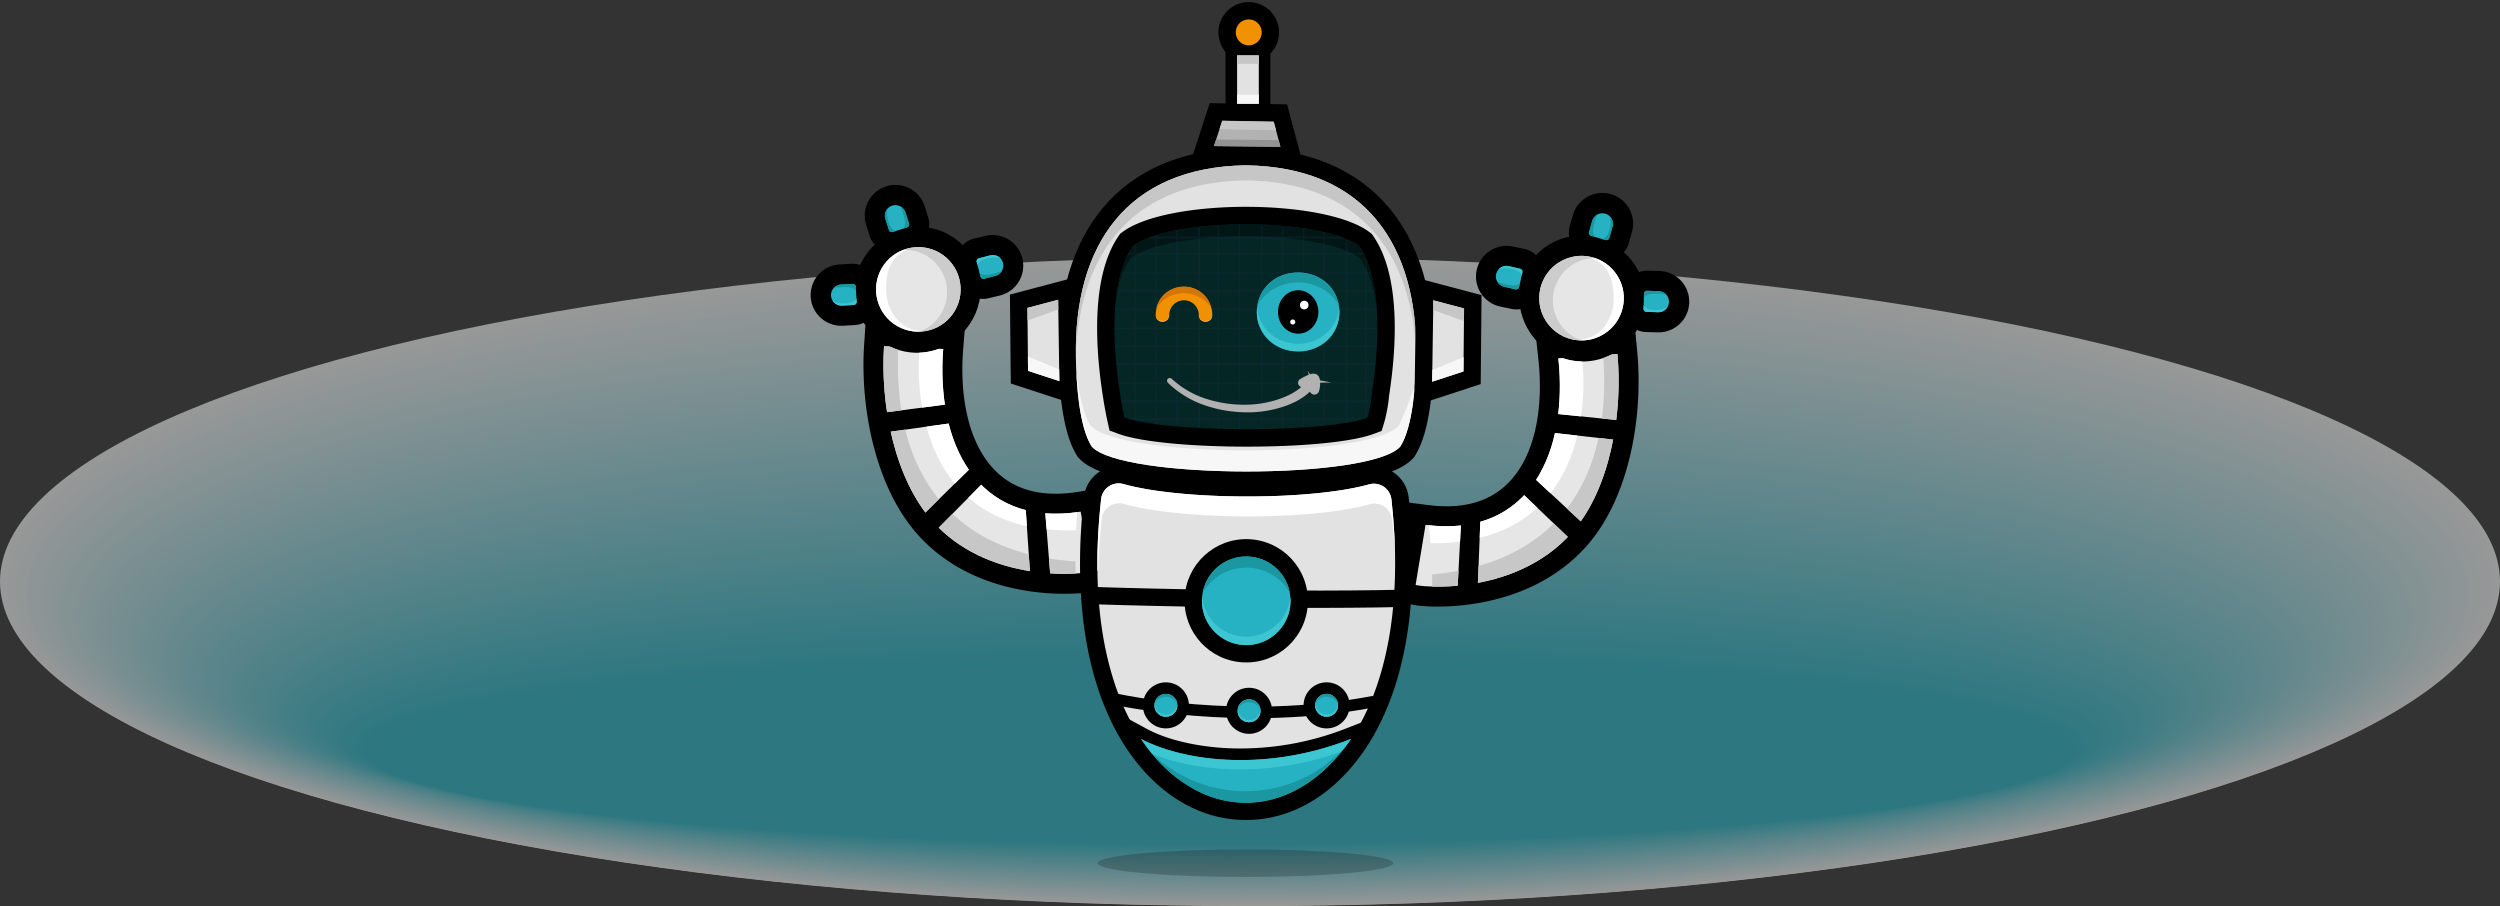 <svg xmlns="http://www.w3.org/2000/svg" xmlns:xlink="http://www.w3.org/1999/xlink" width="1374.757" height="498.265" viewBox="0 0 1374.757 498.265">
  <rect x="0" y="0" width="1374.757" height="498.265" fill="#333333" stroke="none"/>
  <defs>
    <clipPath id="clip-path">
      <path id="Caminho_4101" data-name="Caminho 4101" d="M497.992,2687.392a23.679,23.679,0,1,1-26.355,20.66A23.679,23.679,0,0,1,497.992,2687.392Z" transform="translate(-471.463 -2687.218)" fill="#e6e6e6" clip-rule="evenodd"/>
    </clipPath>
    <clipPath id="clip-path-2">
      <circle id="Elipse_263" data-name="Elipse 263" cx="23.26" cy="23.26" r="23.26" transform="translate(0 42.405) rotate(-65.719)" fill="#e6e6e6"/>
    </clipPath>
    <clipPath id="clip-path-3">
      <path id="Caminho_4139" data-name="Caminho 4139" d="M2217.593,2710.07a23.679,23.679,0,1,0,26.922,19.915A23.679,23.679,0,0,0,2217.593,2710.07Z" transform="translate(-2197.414 -2709.806)" fill="#e6e6e6" clip-rule="evenodd"/>
    </clipPath>
    <clipPath id="clip-path-4">
      <circle id="Elipse_268" data-name="Elipse 268" cx="23.26" cy="23.26" r="23.26" transform="translate(0 20.308) rotate(-25.884)" fill="#e6e6e6"/>
    </clipPath>
    <clipPath id="clip-path-5">
      <path id="Caminho_4174" data-name="Caminho 4174" d="M1173.062,2629.1c6.881-10.752,8.461-34.131,8.722-49.226,1.057-61.31-27.9-104.483-93.577-105.4-65.68.919-94.634,44.092-93.577,105.4.261,15.1,1.841,38.474,8.722,49.226C1019.349,2647.208,1156.725,2647.592,1173.062,2629.1Z" transform="translate(-994.602 -2474.474)" fill="#e2e2e2" clip-rule="evenodd"/>
    </clipPath>
    <clipPath id="clip-path-6">
      <path id="Caminho_4177" data-name="Caminho 4177" d="M1199.963,3299.42c-32.088,9.009-103.069,8.866-135.121-.169a9.694,9.694,0,0,0-12.259,8.252c-24.953,222.975,184.4,222.136,159.633.176a9.7,9.7,0,0,0-12.252-8.26Z" transform="translate(-1050.512 -3298.864)" fill="#e2e2e2" clip-rule="evenodd"/>
    </clipPath>
    <clipPath id="clip-path-7">
      <path id="Caminho_4181" data-name="Caminho 4181" d="M869.226,2827.407l16.9-4.475.663,44.748-17.236-5.635Z" transform="translate(-869.226 -2822.932)" fill="#e2e2e2" clip-rule="evenodd"/>
    </clipPath>
    <clipPath id="clip-path-8">
      <path id="Caminho_4190" data-name="Caminho 4190" d="M1385.661,2359.245l3.71,13.888-36.548-.383,4.551-13.949Z" transform="translate(-1352.823 -2358.801)" fill="#b2b2b2" clip-rule="evenodd"/>
    </clipPath>
    <clipPath id="clip-path-9">
      <rect id="Retângulo_69" data-name="Retângulo 69" width="11.933" height="26.575" fill="#e2e2e2"/>
    </clipPath>
    <clipPath id="clip-path-10">
      <path id="Caminho_4212" data-name="Caminho 4212" d="M1935.908,2828.926l-16.9-4.474-.663,44.748,17.236-5.635Z" transform="translate(-1918.34 -2824.451)" fill="#e2e2e2" clip-rule="evenodd"/>
    </clipPath>
    <clipPath id="clip-path-11">
      <path id="Caminho_4214" data-name="Caminho 4214" d="M1105.048,2639.271c-14.488,21.118-10.045,62.725-6.769,82.873,1.146,7.049,2.15,11.472,2.15,11.472,23.076,8.494,110.816,8.617,133.7.062a79.324,79.324,0,0,0,2.379-13.346c3.229-20.749,7-60.537-7.063-81.03C1208.482,2623.511,1126.426,2623.264,1105.048,2639.271Z" transform="translate(-1094.973 -2627.362)" fill="none" clip-rule="evenodd"/>
    </clipPath>
    <linearGradient id="linear-gradient" x1="-13.676" y1="-1.154" x2="-13.676" y2="-2.154" gradientUnits="objectBoundingBox">
      <stop offset="0.091" stop-color="#172f45"/>
      <stop offset="0.196" stop-color="#374f66"/>
      <stop offset="0.385" stop-color="#6c859c"/>
      <stop offset="0.549" stop-color="#92acc4"/>
      <stop offset="0.678" stop-color="#aac4dd"/>
      <stop offset="0.758" stop-color="#b3cde6"/>
      <stop offset="1" stop-color="#d4e2f1"/>
    </linearGradient>
  </defs>
  <g id="Grupo_9589" data-name="Grupo 9589" transform="translate(-272.86 -324.17)">
    <g id="Grupo_9456" data-name="Grupo 9456" transform="translate(795.859 302.13)" opacity="0.534">
      <g id="Grupo_9455" data-name="Grupo 9455" transform="translate(-523 163.323)">
        <ellipse id="Elipse_37" data-name="Elipse 37" cx="687.378" cy="178.491" rx="687.378" ry="178.491" transform="translate(0 0)" fill="#eff0f0"/>
        <ellipse id="Elipse_38" data-name="Elipse 38" cx="686.283" cy="177.854" rx="686.283" ry="177.854" transform="translate(1.009 1.103)" fill="#eef0f0"/>
        <ellipse id="Elipse_39" data-name="Elipse 39" cx="685.188" cy="177.217" rx="685.188" ry="177.217" transform="translate(2.019 2.206)" fill="#edeff0"/>
        <ellipse id="Elipse_40" data-name="Elipse 40" cx="684.092" cy="176.58" rx="684.092" ry="176.58" transform="translate(3.028 3.308)" fill="#ecefef"/>
        <ellipse id="Elipse_41" data-name="Elipse 41" cx="682.997" cy="175.943" rx="682.997" ry="175.943" transform="translate(4.038 4.411)" fill="#ebefef"/>
        <ellipse id="Elipse_42" data-name="Elipse 42" cx="681.902" cy="175.307" rx="681.902" ry="175.307" transform="translate(5.047 5.514)" fill="#eaeeef"/>
        <ellipse id="Elipse_43" data-name="Elipse 43" cx="680.807" cy="174.67" rx="680.807" ry="174.67" transform="translate(6.056 6.617)" fill="#e9eeef"/>
        <ellipse id="Elipse_44" data-name="Elipse 44" cx="679.711" cy="174.033" rx="679.711" ry="174.033" transform="translate(7.066 7.72)" fill="#e8eeee"/>
        <ellipse id="Elipse_45" data-name="Elipse 45" cx="678.616" cy="173.396" rx="678.616" ry="173.396" transform="translate(8.075 8.822)" fill="#e7eeee"/>
        <ellipse id="Elipse_46" data-name="Elipse 46" cx="677.521" cy="172.759" rx="677.521" ry="172.759" transform="translate(9.084 9.925)" fill="#e6edee"/>
        <ellipse id="Elipse_47" data-name="Elipse 47" cx="676.425" cy="172.122" rx="676.425" ry="172.122" transform="translate(10.094 11.028)" fill="#e5edee"/>
        <ellipse id="Elipse_48" data-name="Elipse 48" cx="675.33" cy="171.485" rx="675.33" ry="171.485" transform="translate(11.103 12.131)" fill="#e4edee"/>
        <ellipse id="Elipse_49" data-name="Elipse 49" cx="674.235" cy="170.848" rx="674.235" ry="170.848" transform="translate(12.113 13.234)" fill="#e3eced"/>
        <ellipse id="Elipse_50" data-name="Elipse 50" cx="673.139" cy="170.211" rx="673.139" ry="170.211" transform="translate(13.122 14.336)" fill="#e2eced"/>
        <ellipse id="Elipse_51" data-name="Elipse 51" cx="672.044" cy="169.574" rx="672.044" ry="169.574" transform="translate(14.131 15.439)" fill="#e1eced"/>
        <ellipse id="Elipse_52" data-name="Elipse 52" cx="670.949" cy="168.937" rx="670.949" ry="168.937" transform="translate(15.141 16.542)" fill="#e0ebed"/>
        <ellipse id="Elipse_53" data-name="Elipse 53" cx="669.853" cy="168.3" rx="669.853" ry="168.3" transform="translate(16.15 17.645)" fill="#dfebec"/>
        <ellipse id="Elipse_54" data-name="Elipse 54" cx="668.758" cy="167.663" rx="668.758" ry="167.663" transform="translate(17.16 18.748)" fill="#deebec"/>
        <ellipse id="Elipse_55" data-name="Elipse 55" cx="667.663" cy="167.026" rx="667.663" ry="167.026" transform="translate(18.169 19.85)" fill="#ddeaec"/>
        <ellipse id="Elipse_56" data-name="Elipse 56" cx="666.568" cy="166.389" rx="666.568" ry="166.389" transform="translate(19.178 20.953)" fill="#dceaec"/>
        <ellipse id="Elipse_57" data-name="Elipse 57" cx="665.472" cy="165.753" rx="665.472" ry="165.753" transform="translate(20.188 22.056)" fill="#dbeaec"/>
        <ellipse id="Elipse_58" data-name="Elipse 58" cx="664.377" cy="165.116" rx="664.377" ry="165.116" transform="translate(21.197 23.159)" fill="#dae9eb"/>
        <ellipse id="Elipse_59" data-name="Elipse 59" cx="663.282" cy="164.479" rx="663.282" ry="164.479" transform="translate(22.207 24.262)" fill="#d9e9eb"/>
        <ellipse id="Elipse_60" data-name="Elipse 60" cx="662.186" cy="163.842" rx="662.186" ry="163.842" transform="translate(23.216 25.365)" fill="#d8e9eb"/>
        <ellipse id="Elipse_61" data-name="Elipse 61" cx="661.091" cy="163.205" rx="661.091" ry="163.205" transform="translate(24.225 26.467)" fill="#d7e9eb"/>
        <ellipse id="Elipse_62" data-name="Elipse 62" cx="659.996" cy="162.568" rx="659.996" ry="162.568" transform="translate(25.235 27.57)" fill="#d6e8ea"/>
        <ellipse id="Elipse_63" data-name="Elipse 63" cx="658.9" cy="161.931" rx="658.9" ry="161.931" transform="translate(26.244 28.673)" fill="#d5e8ea"/>
        <ellipse id="Elipse_64" data-name="Elipse 64" cx="657.805" cy="161.294" rx="657.805" ry="161.294" transform="translate(27.254 29.776)" fill="#d4e8ea"/>
        <ellipse id="Elipse_65" data-name="Elipse 65" cx="656.71" cy="160.657" rx="656.71" ry="160.657" transform="translate(28.263 30.879)" fill="#d3e7ea"/>
        <ellipse id="Elipse_66" data-name="Elipse 66" cx="655.615" cy="160.02" rx="655.615" ry="160.02" transform="translate(29.272 31.981)" fill="#d2e7e9"/>
        <ellipse id="Elipse_67" data-name="Elipse 67" cx="654.519" cy="159.383" rx="654.519" ry="159.383" transform="translate(30.282 33.084)" fill="#d1e7e9"/>
        <ellipse id="Elipse_68" data-name="Elipse 68" cx="653.424" cy="158.746" rx="653.424" ry="158.746" transform="translate(31.291 34.187)" fill="#d0e6e9"/>
        <ellipse id="Elipse_69" data-name="Elipse 69" cx="652.329" cy="158.109" rx="652.329" ry="158.109" transform="translate(32.3 35.29)" fill="#cfe6e9"/>
        <ellipse id="Elipse_70" data-name="Elipse 70" cx="651.233" cy="157.472" rx="651.233" ry="157.472" transform="translate(33.31 36.393)" fill="#cee6e9"/>
        <ellipse id="Elipse_71" data-name="Elipse 71" cx="650.138" cy="156.836" rx="650.138" ry="156.836" transform="translate(34.319 37.495)" fill="#cde5e8"/>
        <ellipse id="Elipse_72" data-name="Elipse 72" cx="649.043" cy="156.199" rx="649.043" ry="156.199" transform="translate(35.329 38.598)" fill="#cce5e8"/>
        <ellipse id="Elipse_73" data-name="Elipse 73" cx="647.947" cy="155.562" rx="647.947" ry="155.562" transform="translate(36.338 39.701)" fill="#cbe5e8"/>
        <ellipse id="Elipse_74" data-name="Elipse 74" cx="646.852" cy="154.925" rx="646.852" ry="154.925" transform="translate(37.347 40.804)" fill="#cae5e8"/>
        <ellipse id="Elipse_75" data-name="Elipse 75" cx="645.757" cy="154.288" rx="645.757" ry="154.288" transform="translate(38.357 41.907)" fill="#c9e4e7"/>
        <ellipse id="Elipse_76" data-name="Elipse 76" cx="644.661" cy="153.651" rx="644.661" ry="153.651" transform="translate(39.366 43.009)" fill="#c8e4e7"/>
        <ellipse id="Elipse_77" data-name="Elipse 77" cx="643.566" cy="153.014" rx="643.566" ry="153.014" transform="translate(40.376 44.112)" fill="#c7e4e7"/>
        <ellipse id="Elipse_78" data-name="Elipse 78" cx="642.471" cy="152.377" rx="642.471" ry="152.377" transform="translate(41.385 45.215)" fill="#c6e3e7"/>
        <ellipse id="Elipse_79" data-name="Elipse 79" cx="641.375" cy="151.74" rx="641.375" ry="151.74" transform="translate(42.394 46.318)" fill="#c5e3e7"/>
        <ellipse id="Elipse_80" data-name="Elipse 80" cx="640.28" cy="151.103" rx="640.28" ry="151.103" transform="translate(43.404 47.421)" fill="#c4e3e6"/>
        <ellipse id="Elipse_81" data-name="Elipse 81" cx="639.185" cy="150.466" rx="639.185" ry="150.466" transform="translate(44.413 48.523)" fill="#c3e2e6"/>
        <ellipse id="Elipse_82" data-name="Elipse 82" cx="638.09" cy="149.829" rx="638.09" ry="149.829" transform="translate(45.423 49.626)" fill="#c2e2e6"/>
        <ellipse id="Elipse_83" data-name="Elipse 83" cx="636.994" cy="149.192" rx="636.994" ry="149.192" transform="translate(46.432 50.729)" fill="#c1e2e6"/>
        <ellipse id="Elipse_84" data-name="Elipse 84" cx="635.899" cy="148.555" rx="635.899" ry="148.555" transform="translate(47.441 51.832)" fill="#c0e1e5"/>
        <ellipse id="Elipse_85" data-name="Elipse 85" cx="634.804" cy="147.919" rx="634.804" ry="147.919" transform="translate(48.451 52.935)" fill="#bfe1e5"/>
        <ellipse id="Elipse_86" data-name="Elipse 86" cx="633.708" cy="147.282" rx="633.708" ry="147.282" transform="translate(49.46 54.037)" fill="#bee1e5"/>
        <ellipse id="Elipse_87" data-name="Elipse 87" cx="632.613" cy="146.645" rx="632.613" ry="146.645" transform="translate(50.469 55.14)" fill="#bde1e5"/>
        <ellipse id="Elipse_88" data-name="Elipse 88" cx="631.518" cy="146.008" rx="631.518" ry="146.008" transform="translate(51.479 56.243)" fill="#bce0e5"/>
        <ellipse id="Elipse_89" data-name="Elipse 89" cx="630.422" cy="145.371" rx="630.422" ry="145.371" transform="translate(52.488 57.346)" fill="#bbe0e4"/>
        <ellipse id="Elipse_90" data-name="Elipse 90" cx="629.327" cy="144.734" rx="629.327" ry="144.734" transform="translate(53.498 58.449)" fill="#bae0e4"/>
        <ellipse id="Elipse_91" data-name="Elipse 91" cx="628.232" cy="144.097" rx="628.232" ry="144.097" transform="translate(54.507 59.551)" fill="#b9dfe4"/>
        <ellipse id="Elipse_92" data-name="Elipse 92" cx="627.137" cy="143.46" rx="627.137" ry="143.46" transform="translate(55.516 60.654)" fill="#b8dfe4"/>
        <ellipse id="Elipse_93" data-name="Elipse 93" cx="626.041" cy="142.823" rx="626.041" ry="142.823" transform="translate(56.526 61.757)" fill="#b7dfe3"/>
        <ellipse id="Elipse_94" data-name="Elipse 94" cx="624.946" cy="142.186" rx="624.946" ry="142.186" transform="translate(57.535 62.86)" fill="#b6dee3"/>
        <ellipse id="Elipse_95" data-name="Elipse 95" cx="623.851" cy="141.549" rx="623.851" ry="141.549" transform="translate(58.545 63.963)" fill="#b5dee3"/>
        <ellipse id="Elipse_96" data-name="Elipse 96" cx="622.755" cy="140.912" rx="622.755" ry="140.912" transform="translate(59.554 65.066)" fill="#b4dee3"/>
        <ellipse id="Elipse_97" data-name="Elipse 97" cx="621.66" cy="140.275" rx="621.66" ry="140.275" transform="translate(60.563 66.168)" fill="#b3dde3"/>
        <ellipse id="Elipse_98" data-name="Elipse 98" cx="620.565" cy="139.638" rx="620.565" ry="139.638" transform="translate(61.573 67.271)" fill="#b2dde2"/>
        <ellipse id="Elipse_99" data-name="Elipse 99" cx="619.469" cy="139.002" rx="619.469" ry="139.002" transform="translate(62.582 68.374)" fill="#b1dde2"/>
        <ellipse id="Elipse_100" data-name="Elipse 100" cx="618.374" cy="138.365" rx="618.374" ry="138.365" transform="translate(63.592 69.477)" fill="#b0dce2"/>
        <ellipse id="Elipse_101" data-name="Elipse 101" cx="617.279" cy="137.728" rx="617.279" ry="137.728" transform="translate(64.601 70.58)" fill="#afdce2"/>
        <ellipse id="Elipse_102" data-name="Elipse 102" cx="616.183" cy="137.091" rx="616.183" ry="137.091" transform="translate(65.61 71.682)" fill="#aedce1"/>
        <ellipse id="Elipse_103" data-name="Elipse 103" cx="615.088" cy="136.454" rx="615.088" ry="136.454" transform="translate(66.62 72.785)" fill="#addce1"/>
        <ellipse id="Elipse_104" data-name="Elipse 104" cx="613.993" cy="135.817" rx="613.993" ry="135.817" transform="translate(67.629 73.888)" fill="#acdbe1"/>
        <ellipse id="Elipse_105" data-name="Elipse 105" cx="612.898" cy="135.18" rx="612.898" ry="135.18" transform="translate(68.639 74.991)" fill="#abdbe1"/>
        <ellipse id="Elipse_106" data-name="Elipse 106" cx="611.802" cy="134.543" rx="611.802" ry="134.543" transform="translate(69.648 76.094)" fill="#aadbe0"/>
        <ellipse id="Elipse_107" data-name="Elipse 107" cx="610.707" cy="133.906" rx="610.707" ry="133.906" transform="translate(70.657 77.196)" fill="#a9dae0"/>
        <ellipse id="Elipse_108" data-name="Elipse 108" cx="609.612" cy="133.269" rx="609.612" ry="133.269" transform="translate(71.667 78.299)" fill="#a8dae0"/>
        <ellipse id="Elipse_109" data-name="Elipse 109" cx="608.516" cy="132.632" rx="608.516" ry="132.632" transform="translate(72.676 79.402)" fill="#a7dae0"/>
        <ellipse id="Elipse_110" data-name="Elipse 110" cx="607.421" cy="131.995" rx="607.421" ry="131.995" transform="translate(73.685 80.505)" fill="#a6d9e0"/>
        <ellipse id="Elipse_111" data-name="Elipse 111" cx="606.326" cy="131.358" rx="606.326" ry="131.358" transform="translate(74.695 81.608)" fill="#a5d9df"/>
        <ellipse id="Elipse_112" data-name="Elipse 112" cx="605.231" cy="130.721" rx="605.231" ry="130.721" transform="translate(75.704 82.71)" fill="#a4d9df"/>
        <ellipse id="Elipse_113" data-name="Elipse 113" cx="604.135" cy="130.085" rx="604.135" ry="130.085" transform="translate(76.714 83.813)" fill="#a3d8df"/>
        <ellipse id="Elipse_114" data-name="Elipse 114" cx="603.04" cy="129.448" rx="603.04" ry="129.448" transform="translate(77.723 84.916)" fill="#a2d8df"/>
        <ellipse id="Elipse_115" data-name="Elipse 115" cx="601.945" cy="128.811" rx="601.945" ry="128.811" transform="translate(78.732 86.019)" fill="#a1d8de"/>
        <ellipse id="Elipse_116" data-name="Elipse 116" cx="600.849" cy="128.174" rx="600.849" ry="128.174" transform="translate(79.742 87.122)" fill="#a0d8de"/>
        <ellipse id="Elipse_117" data-name="Elipse 117" cx="599.754" cy="127.537" rx="599.754" ry="127.537" transform="translate(80.751 88.224)" fill="#9fd7de"/>
        <ellipse id="Elipse_118" data-name="Elipse 118" cx="598.659" cy="126.9" rx="598.659" ry="126.9" transform="translate(81.761 89.327)" fill="#9ed7de"/>
        <ellipse id="Elipse_119" data-name="Elipse 119" cx="597.563" cy="126.263" rx="597.563" ry="126.263" transform="translate(82.77 90.43)" fill="#9dd7de"/>
        <ellipse id="Elipse_120" data-name="Elipse 120" cx="596.468" cy="125.626" rx="596.468" ry="125.626" transform="translate(83.779 91.533)" fill="#9cd6dd"/>
        <ellipse id="Elipse_121" data-name="Elipse 121" cx="595.373" cy="124.989" rx="595.373" ry="124.989" transform="translate(84.789 92.636)" fill="#9bd6dd"/>
        <ellipse id="Elipse_122" data-name="Elipse 122" cx="594.277" cy="124.352" rx="594.277" ry="124.352" transform="translate(85.798 93.738)" fill="#9ad6dd"/>
        <ellipse id="Elipse_123" data-name="Elipse 123" cx="593.182" cy="123.715" rx="593.182" ry="123.715" transform="translate(86.808 94.841)" fill="#99d5dd"/>
        <ellipse id="Elipse_124" data-name="Elipse 124" cx="592.087" cy="123.078" rx="592.087" ry="123.078" transform="translate(87.817 95.944)" fill="#98d5dc"/>
        <ellipse id="Elipse_125" data-name="Elipse 125" cx="590.992" cy="122.441" rx="590.992" ry="122.441" transform="translate(88.826 97.047)" fill="#97d5dc"/>
        <ellipse id="Elipse_126" data-name="Elipse 126" cx="589.896" cy="121.804" rx="589.896" ry="121.804" transform="translate(89.836 98.15)" fill="#96d4dc"/>
        <ellipse id="Elipse_127" data-name="Elipse 127" cx="588.801" cy="121.168" rx="588.801" ry="121.168" transform="translate(90.845 99.252)" fill="#95d4dc"/>
        <ellipse id="Elipse_128" data-name="Elipse 128" cx="587.706" cy="120.531" rx="587.706" ry="120.531" transform="translate(91.854 100.355)" fill="#94d4dc"/>
        <ellipse id="Elipse_129" data-name="Elipse 129" cx="586.61" cy="119.894" rx="586.61" ry="119.894" transform="translate(92.864 101.458)" fill="#93d3db"/>
        <ellipse id="Elipse_130" data-name="Elipse 130" cx="585.515" cy="119.257" rx="585.515" ry="119.257" transform="translate(93.873 102.561)" fill="#92d3db"/>
        <ellipse id="Elipse_131" data-name="Elipse 131" cx="584.42" cy="118.62" rx="584.42" ry="118.62" transform="translate(94.883 103.664)" fill="#91d3db"/>
        <ellipse id="Elipse_132" data-name="Elipse 132" cx="583.324" cy="117.983" rx="583.324" ry="117.983" transform="translate(95.892 104.767)" fill="#90d3db"/>
        <ellipse id="Elipse_133" data-name="Elipse 133" cx="582.229" cy="117.346" rx="582.229" ry="117.346" transform="translate(96.901 105.869)" fill="#8fd2da"/>
        <ellipse id="Elipse_134" data-name="Elipse 134" cx="581.134" cy="116.709" rx="581.134" ry="116.709" transform="translate(97.911 106.972)" fill="#8ed2da"/>
        <ellipse id="Elipse_135" data-name="Elipse 135" cx="580.038" cy="116.072" rx="580.038" ry="116.072" transform="translate(98.92 108.075)" fill="#8dd2da"/>
        <ellipse id="Elipse_136" data-name="Elipse 136" cx="578.943" cy="115.435" rx="578.943" ry="115.435" transform="translate(99.93 109.178)" fill="#8cd1da"/>
        <ellipse id="Elipse_137" data-name="Elipse 137" cx="577.848" cy="114.798" rx="577.848" ry="114.798" transform="translate(100.939 110.281)" fill="#8bd1da"/>
        <ellipse id="Elipse_138" data-name="Elipse 138" cx="576.753" cy="114.161" rx="576.753" ry="114.161" transform="translate(101.948 111.383)" fill="#8ad1d9"/>
        <ellipse id="Elipse_139" data-name="Elipse 139" cx="575.657" cy="113.524" rx="575.657" ry="113.524" transform="translate(102.958 112.486)" fill="#89d0d9"/>
        <ellipse id="Elipse_140" data-name="Elipse 140" cx="574.562" cy="112.887" rx="574.562" ry="112.887" transform="translate(103.967 113.589)" fill="#88d0d9"/>
        <ellipse id="Elipse_141" data-name="Elipse 141" cx="573.467" cy="112.251" rx="573.467" ry="112.251" transform="translate(104.977 114.692)" fill="#87d0d9"/>
        <ellipse id="Elipse_142" data-name="Elipse 142" cx="572.371" cy="111.614" rx="572.371" ry="111.614" transform="translate(105.986 115.795)" fill="#86cfd8"/>
        <ellipse id="Elipse_143" data-name="Elipse 143" cx="571.276" cy="110.977" rx="571.276" ry="110.977" transform="translate(106.995 116.897)" fill="#85cfd8"/>
        <ellipse id="Elipse_144" data-name="Elipse 144" cx="570.181" cy="110.34" rx="570.181" ry="110.34" transform="translate(108.005 118)" fill="#84cfd8"/>
        <ellipse id="Elipse_145" data-name="Elipse 145" cx="569.085" cy="109.703" rx="569.085" ry="109.703" transform="translate(109.014 119.103)" fill="#83cfd8"/>
        <ellipse id="Elipse_146" data-name="Elipse 146" cx="567.99" cy="109.066" rx="567.99" ry="109.066" transform="translate(110.024 120.206)" fill="#82ced7"/>
        <ellipse id="Elipse_147" data-name="Elipse 147" cx="566.895" cy="108.429" rx="566.895" ry="108.429" transform="translate(111.033 121.309)" fill="#81ced7"/>
        <ellipse id="Elipse_148" data-name="Elipse 148" cx="565.799" cy="107.792" rx="565.799" ry="107.792" transform="translate(112.042 122.411)" fill="#80ced7"/>
        <ellipse id="Elipse_149" data-name="Elipse 149" cx="564.704" cy="107.155" rx="564.704" ry="107.155" transform="translate(113.052 123.514)" fill="#7fcdd7"/>
        <ellipse id="Elipse_150" data-name="Elipse 150" cx="563.609" cy="106.518" rx="563.609" ry="106.518" transform="translate(114.061 124.617)" fill="#7ecdd7"/>
        <ellipse id="Elipse_151" data-name="Elipse 151" cx="562.514" cy="105.881" rx="562.514" ry="105.881" transform="translate(115.071 125.72)" fill="#7dcdd6"/>
        <ellipse id="Elipse_152" data-name="Elipse 152" cx="561.418" cy="105.244" rx="561.418" ry="105.244" transform="translate(116.08 126.823)" fill="#7cccd6"/>
        <ellipse id="Elipse_153" data-name="Elipse 153" cx="560.323" cy="104.607" rx="560.323" ry="104.607" transform="translate(117.089 127.925)" fill="#7bccd6"/>
        <ellipse id="Elipse_154" data-name="Elipse 154" cx="559.228" cy="103.97" rx="559.228" ry="103.97" transform="translate(118.099 129.028)" fill="#7accd6"/>
        <ellipse id="Elipse_155" data-name="Elipse 155" cx="558.132" cy="103.334" rx="558.132" ry="103.334" transform="translate(119.108 130.131)" fill="#79cbd5"/>
        <ellipse id="Elipse_156" data-name="Elipse 156" cx="557.037" cy="102.697" rx="557.037" ry="102.697" transform="translate(120.117 131.234)" fill="#78cbd5"/>
        <ellipse id="Elipse_157" data-name="Elipse 157" cx="555.942" cy="102.06" rx="555.942" ry="102.06" transform="translate(121.127 132.337)" fill="#77cbd5"/>
        <ellipse id="Elipse_158" data-name="Elipse 158" cx="554.846" cy="101.423" rx="554.846" ry="101.423" transform="translate(122.136 133.439)" fill="#76cad5"/>
        <ellipse id="Elipse_159" data-name="Elipse 159" cx="553.751" cy="100.786" rx="553.751" ry="100.786" transform="translate(123.146 134.542)" fill="#75cad5"/>
        <ellipse id="Elipse_160" data-name="Elipse 160" cx="552.656" cy="100.149" rx="552.656" ry="100.149" transform="translate(124.155 135.645)" fill="#74cad4"/>
        <ellipse id="Elipse_161" data-name="Elipse 161" cx="551.561" cy="99.512" rx="551.561" ry="99.512" transform="translate(125.164 136.748)" fill="#73cad4"/>
        <ellipse id="Elipse_162" data-name="Elipse 162" cx="550.465" cy="98.875" rx="550.465" ry="98.875" transform="translate(126.174 137.851)" fill="#72c9d4"/>
        <ellipse id="Elipse_163" data-name="Elipse 163" cx="549.37" cy="98.238" rx="549.37" ry="98.238" transform="translate(127.183 138.954)" fill="#71c9d4"/>
        <ellipse id="Elipse_164" data-name="Elipse 164" cx="548.275" cy="97.601" rx="548.275" ry="97.601" transform="translate(128.193 140.056)" fill="#70c9d3"/>
        <ellipse id="Elipse_165" data-name="Elipse 165" cx="547.179" cy="96.964" rx="547.179" ry="96.964" transform="translate(129.202 141.159)" fill="#6fc8d3"/>
        <ellipse id="Elipse_166" data-name="Elipse 166" cx="546.084" cy="96.327" rx="546.084" ry="96.327" transform="translate(130.211 142.262)" fill="#6ec8d3"/>
        <ellipse id="Elipse_167" data-name="Elipse 167" cx="544.989" cy="95.69" rx="544.989" ry="95.69" transform="translate(131.221 143.365)" fill="#6dc8d3"/>
        <ellipse id="Elipse_168" data-name="Elipse 168" cx="543.893" cy="95.053" rx="543.893" ry="95.053" transform="translate(132.23 144.467)" fill="#6cc7d3"/>
        <ellipse id="Elipse_169" data-name="Elipse 169" cx="542.798" cy="94.417" rx="542.798" ry="94.417" transform="translate(133.239 145.57)" fill="#6bc7d2"/>
        <ellipse id="Elipse_170" data-name="Elipse 170" cx="541.703" cy="93.78" rx="541.703" ry="93.78" transform="translate(134.249 146.673)" fill="#6ac7d2"/>
        <ellipse id="Elipse_171" data-name="Elipse 171" cx="540.607" cy="93.143" rx="540.607" ry="93.143" transform="translate(135.258 147.776)" fill="#69c6d2"/>
        <ellipse id="Elipse_172" data-name="Elipse 172" cx="539.512" cy="92.506" rx="539.512" ry="92.506" transform="translate(136.268 148.879)" fill="#68c6d2"/>
        <ellipse id="Elipse_173" data-name="Elipse 173" cx="538.417" cy="91.869" rx="538.417" ry="91.869" transform="translate(137.277 149.982)" fill="#67c6d1"/>
        <ellipse id="Elipse_174" data-name="Elipse 174" cx="537.322" cy="91.232" rx="537.322" ry="91.232" transform="translate(138.286 151.084)" fill="#66c6d1"/>
        <ellipse id="Elipse_175" data-name="Elipse 175" cx="536.226" cy="90.595" rx="536.226" ry="90.595" transform="translate(139.296 152.187)" fill="#65c5d1"/>
        <ellipse id="Elipse_176" data-name="Elipse 176" cx="535.131" cy="89.958" rx="535.131" ry="89.958" transform="translate(140.305 153.29)" fill="#64c5d1"/>
        <ellipse id="Elipse_177" data-name="Elipse 177" cx="534.036" cy="89.321" rx="534.036" ry="89.321" transform="translate(141.315 154.393)" fill="#63c5d1"/>
        <ellipse id="Elipse_178" data-name="Elipse 178" cx="532.94" cy="88.684" rx="532.94" ry="88.684" transform="translate(142.324 155.496)" fill="#62c4d0"/>
        <ellipse id="Elipse_179" data-name="Elipse 179" cx="531.845" cy="88.047" rx="531.845" ry="88.047" transform="translate(143.333 156.598)" fill="#61c4d0"/>
        <ellipse id="Elipse_180" data-name="Elipse 180" cx="530.75" cy="87.41" rx="530.75" ry="87.41" transform="translate(144.343 157.701)" fill="#60c4d0"/>
        <ellipse id="Elipse_181" data-name="Elipse 181" cx="529.654" cy="86.773" rx="529.654" ry="86.773" transform="translate(145.352 158.804)" fill="#5fc3d0"/>
        <ellipse id="Elipse_182" data-name="Elipse 182" cx="528.559" cy="86.136" rx="528.559" ry="86.136" transform="translate(146.362 159.907)" fill="#5ec3cf"/>
        <ellipse id="Elipse_183" data-name="Elipse 183" cx="527.464" cy="85.499" rx="527.464" ry="85.499" transform="translate(147.371 161.01)" fill="#5dc3cf"/>
        <ellipse id="Elipse_184" data-name="Elipse 184" cx="526.368" cy="84.863" rx="526.368" ry="84.863" transform="translate(148.38 162.112)" fill="#5cc2cf"/>
        <ellipse id="Elipse_185" data-name="Elipse 185" cx="525.273" cy="84.226" rx="525.273" ry="84.226" transform="translate(149.39 163.215)" fill="#5bc2cf"/>
        <ellipse id="Elipse_186" data-name="Elipse 186" cx="524.178" cy="83.589" rx="524.178" ry="83.589" transform="translate(150.399 164.318)" fill="#5ac2ce"/>
        <ellipse id="Elipse_187" data-name="Elipse 187" cx="523.083" cy="82.952" rx="523.083" ry="82.952" transform="translate(151.409 165.421)" fill="#59c2ce"/>
        <ellipse id="Elipse_188" data-name="Elipse 188" cx="521.987" cy="82.315" rx="521.987" ry="82.315" transform="translate(152.418 166.524)" fill="#58c1ce"/>
        <ellipse id="Elipse_189" data-name="Elipse 189" cx="520.892" cy="81.678" rx="520.892" ry="81.678" transform="translate(153.427 167.626)" fill="#57c1ce"/>
        <ellipse id="Elipse_190" data-name="Elipse 190" cx="519.797" cy="81.041" rx="519.797" ry="81.041" transform="translate(154.437 168.729)" fill="#56c1ce"/>
        <ellipse id="Elipse_191" data-name="Elipse 191" cx="518.701" cy="80.404" rx="518.701" ry="80.404" transform="translate(155.446 169.832)" fill="#55c0cd"/>
        <ellipse id="Elipse_192" data-name="Elipse 192" cx="517.606" cy="79.767" rx="517.606" ry="79.767" transform="translate(156.455 170.935)" fill="#54c0cd"/>
        <ellipse id="Elipse_193" data-name="Elipse 193" cx="516.511" cy="79.13" rx="516.511" ry="79.13" transform="translate(157.465 172.038)" fill="#53c0cd"/>
        <ellipse id="Elipse_194" data-name="Elipse 194" cx="515.415" cy="78.493" rx="515.415" ry="78.493" transform="translate(158.474 173.14)" fill="#52bfcd"/>
        <ellipse id="Elipse_195" data-name="Elipse 195" cx="514.32" cy="77.856" rx="514.32" ry="77.856" transform="translate(159.484 174.243)" fill="#51bfcc"/>
        <ellipse id="Elipse_196" data-name="Elipse 196" cx="513.225" cy="77.219" rx="513.225" ry="77.219" transform="translate(160.493 175.346)" fill="#50bfcc"/>
        <ellipse id="Elipse_197" data-name="Elipse 197" cx="512.13" cy="76.582" rx="512.13" ry="76.582" transform="translate(161.502 176.449)" fill="#4fbecc"/>
        <ellipse id="Elipse_198" data-name="Elipse 198" cx="511.034" cy="75.946" rx="511.034" ry="75.946" transform="translate(162.512 177.552)" fill="#4ebecc"/>
        <ellipse id="Elipse_199" data-name="Elipse 199" cx="509.939" cy="75.309" rx="509.939" ry="75.309" transform="translate(163.521 178.654)" fill="#4dbecc"/>
        <ellipse id="Elipse_200" data-name="Elipse 200" cx="508.844" cy="74.672" rx="508.844" ry="74.672" transform="translate(164.531 179.757)" fill="#4cbdcb"/>
        <ellipse id="Elipse_201" data-name="Elipse 201" cx="507.748" cy="74.035" rx="507.748" ry="74.035" transform="translate(165.54 180.86)" fill="#4bbdcb"/>
        <ellipse id="Elipse_202" data-name="Elipse 202" cx="506.653" cy="73.398" rx="506.653" ry="73.398" transform="translate(166.549 181.963)" fill="#4abdcb"/>
        <ellipse id="Elipse_203" data-name="Elipse 203" cx="505.558" cy="72.761" rx="505.558" ry="72.761" transform="translate(167.559 183.066)" fill="#49bdcb"/>
        <ellipse id="Elipse_204" data-name="Elipse 204" cx="504.462" cy="72.124" rx="504.462" ry="72.124" transform="translate(168.568 184.169)" fill="#48bcca"/>
        <ellipse id="Elipse_205" data-name="Elipse 205" cx="503.367" cy="71.487" rx="503.367" ry="71.487" transform="translate(169.578 185.271)" fill="#47bcca"/>
        <ellipse id="Elipse_206" data-name="Elipse 206" cx="502.272" cy="70.85" rx="502.272" ry="70.85" transform="translate(170.587 186.374)" fill="#46bcca"/>
        <ellipse id="Elipse_207" data-name="Elipse 207" cx="501.176" cy="70.213" rx="501.176" ry="70.213" transform="translate(171.596 187.477)" fill="#45bbca"/>
        <ellipse id="Elipse_208" data-name="Elipse 208" cx="500.081" cy="69.576" rx="500.081" ry="69.576" transform="translate(172.606 188.58)" fill="#44bbca"/>
        <ellipse id="Elipse_209" data-name="Elipse 209" cx="498.986" cy="68.939" rx="498.986" ry="68.939" transform="translate(173.615 189.683)" fill="#43bbc9"/>
        <ellipse id="Elipse_210" data-name="Elipse 210" cx="497.891" cy="68.302" rx="497.891" ry="68.302" transform="translate(174.624 190.785)" fill="#42bac9"/>
        <ellipse id="Elipse_211" data-name="Elipse 211" cx="496.795" cy="67.665" rx="496.795" ry="67.665" transform="translate(175.634 191.888)" fill="#41bac9"/>
        <ellipse id="Elipse_212" data-name="Elipse 212" cx="495.7" cy="67.029" rx="495.7" ry="67.029" transform="translate(176.643 192.991)" fill="#40bac9"/>
        <ellipse id="Elipse_213" data-name="Elipse 213" cx="494.605" cy="66.392" rx="494.605" ry="66.392" transform="translate(177.653 194.094)" fill="#3fb9c8"/>
        <ellipse id="Elipse_214" data-name="Elipse 214" cx="493.509" cy="65.755" rx="493.509" ry="65.755" transform="translate(178.662 195.197)" fill="#3eb9c8"/>
        <ellipse id="Elipse_215" data-name="Elipse 215" cx="492.414" cy="65.118" rx="492.414" ry="65.118" transform="translate(179.671 196.299)" fill="#3db9c8"/>
        <ellipse id="Elipse_216" data-name="Elipse 216" cx="491.319" cy="64.481" rx="491.319" ry="64.481" transform="translate(180.681 197.402)" fill="#3cb9c8"/>
        <ellipse id="Elipse_217" data-name="Elipse 217" cx="490.223" cy="63.844" rx="490.223" ry="63.844" transform="translate(181.69 198.505)" fill="#3bb8c8"/>
        <ellipse id="Elipse_218" data-name="Elipse 218" cx="489.128" cy="63.207" rx="489.128" ry="63.207" transform="translate(182.7 199.608)" fill="#3ab8c7"/>
        <ellipse id="Elipse_219" data-name="Elipse 219" cx="488.033" cy="62.57" rx="488.033" ry="62.57" transform="translate(183.709 200.711)" fill="#39b8c7"/>
        <ellipse id="Elipse_220" data-name="Elipse 220" cx="486.938" cy="61.933" rx="486.938" ry="61.933" transform="translate(184.718 201.813)" fill="#38b7c7"/>
        <ellipse id="Elipse_221" data-name="Elipse 221" cx="485.842" cy="61.296" rx="485.842" ry="61.296" transform="translate(185.728 202.916)" fill="#37b7c7"/>
        <ellipse id="Elipse_222" data-name="Elipse 222" cx="484.747" cy="60.659" rx="484.747" ry="60.659" transform="translate(186.737 204.019)" fill="#36b7c6"/>
        <ellipse id="Elipse_223" data-name="Elipse 223" cx="483.652" cy="60.022" rx="483.652" ry="60.022" transform="translate(187.747 205.122)" fill="#35b6c6"/>
        <ellipse id="Elipse_224" data-name="Elipse 224" cx="482.556" cy="59.385" rx="482.556" ry="59.385" transform="translate(188.756 206.225)" fill="#34b6c6"/>
        <ellipse id="Elipse_225" data-name="Elipse 225" cx="481.461" cy="58.748" rx="481.461" ry="58.748" transform="translate(189.765 207.327)" fill="#33b6c6"/>
        <ellipse id="Elipse_226" data-name="Elipse 226" cx="480.366" cy="58.112" rx="480.366" ry="58.112" transform="translate(190.775 208.43)" fill="#32b5c5"/>
        <ellipse id="Elipse_227" data-name="Elipse 227" cx="479.27" cy="57.475" rx="479.27" ry="57.475" transform="translate(191.784 209.533)" fill="#31b5c5"/>
        <ellipse id="Elipse_228" data-name="Elipse 228" cx="478.175" cy="56.838" rx="478.175" ry="56.838" transform="translate(192.794 210.636)" fill="#30b5c5"/>
        <ellipse id="Elipse_229" data-name="Elipse 229" cx="477.08" cy="56.201" rx="477.08" ry="56.201" transform="translate(193.803 211.739)" fill="#2fb4c5"/>
        <ellipse id="Elipse_230" data-name="Elipse 230" cx="475.984" cy="55.564" rx="475.984" ry="55.564" transform="translate(194.812 212.841)" fill="#2eb4c5"/>
        <ellipse id="Elipse_231" data-name="Elipse 231" cx="474.889" cy="54.927" rx="474.889" ry="54.927" transform="translate(195.822 213.944)" fill="#2db4c4"/>
        <ellipse id="Elipse_232" data-name="Elipse 232" cx="473.794" cy="54.29" rx="473.794" ry="54.29" transform="translate(196.831 215.047)" fill="#2cb4c4"/>
        <ellipse id="Elipse_233" data-name="Elipse 233" cx="472.699" cy="53.653" rx="472.699" ry="53.653" transform="translate(197.84 216.15)" fill="#2bb3c4"/>
        <ellipse id="Elipse_234" data-name="Elipse 234" cx="471.603" cy="53.016" rx="471.603" ry="53.016" transform="translate(198.85 217.253)" fill="#2ab3c4"/>
        <ellipse id="Elipse_235" data-name="Elipse 235" cx="470.508" cy="52.379" rx="470.508" ry="52.379" transform="translate(199.859 218.355)" fill="#29b3c3"/>
        <ellipse id="Elipse_236" data-name="Elipse 236" cx="469.413" cy="51.742" rx="469.413" ry="51.742" transform="translate(200.869 219.458)" fill="#28b2c3"/>
        <ellipse id="Elipse_237" data-name="Elipse 237" cx="468.317" cy="51.105" rx="468.317" ry="51.105" transform="translate(201.878 220.561)" fill="#27b2c3"/>
      </g>
    </g>
    <ellipse id="Elipse_21" data-name="Elipse 21" cx="81.271" cy="7.582" rx="81.271" ry="7.582" transform="translate(876.485 791.259)" fill="rgba(0,0,0,0.2)"/>
    <g id="Grupo_9458" data-name="Grupo 9458" transform="translate(410.921 -1721.728)">
      <g id="Grupo_9522" data-name="Grupo 9522" transform="translate(331.974 2171.366)">
        <g id="Grupo_9521" data-name="Grupo 9521" transform="translate(0)">
          <path id="Caminho_4092" data-name="Caminho 4092" d="M445.295,2889.375l54.593,2.586L499,2903.234c-1.752,22.341,1.7,51.532,19.263,67.511,12.122,11.029,28.01,12.693,43.643,10.224l10.451-1.651,8.4,43.19c1.217,6.253-3,11.534-8.658,12.962-.9.227-1.823.394-2.741.536-2.482.385-5.023.609-7.531.757a129.651,129.651,0,0,1-24.079-.889c-23.511-3.036-45.76-12.35-62.217-29.831-24.628-26.161-33.258-71.056-30.954-105.931Z" transform="translate(-439.431 -2835.918)" fill-rule="evenodd"/>
          <path id="Caminho_4093" data-name="Caminho 4093" d="M496.267,2943.4l32.549,1.542c-3.947,50.316,17.471,98.594,75.546,89.421l6.383,32.8c.175.9-53.6,8.859-86.481-26.073C501.538,3016.953,494.219,2974.4,496.267,2943.4Z" transform="translate(-480.173 -2878.483)" fill="#e6e6e6" fill-rule="evenodd"/>
          <path id="Caminho_4094" data-name="Caminho 4094" d="M486.385,3097.778l39.315-5.139L527.8,3103l-39.743,5.567Z" transform="translate(-472.646 -2996.064)" fill-rule="evenodd"/>
          <path id="Caminho_4095" data-name="Caminho 4095" d="M591.172,3277.407l30.236-29.722,7.109,7.794L598.2,3286.143Z" transform="translate(-555.205 -3118.221)" fill-rule="evenodd"/>
          <path id="Caminho_4096" data-name="Caminho 4096" d="M863.723,3343.788l2.912,43.169,11.05-.771-3.554-44.027Z" transform="translate(-769.941 -3192.655)" fill-rule="evenodd"/>
          <g id="Grupo_9520" data-name="Grupo 9520">
            <path id="Caminho_4097" data-name="Caminho 4097" d="M459.991,2637.624a34.252,34.252,0,1,1-38.122,29.885A34.252,34.252,0,0,1,459.991,2637.624Z" transform="translate(-421.617 -2637.372)" fill-rule="evenodd"/>
            <g id="Grupo_9519" data-name="Grupo 9519" transform="translate(10.574 10.574)">
              <path id="Caminho_4098" data-name="Caminho 4098" d="M497.992,2687.392a23.679,23.679,0,1,1-26.355,20.66A23.679,23.679,0,0,1,497.992,2687.392Z" transform="translate(-471.463 -2687.218)" fill="#e6e6e6" fill-rule="evenodd"/>
              <g id="Grupo_9518" data-name="Grupo 9518" clip-path="url(#clip-path)">
                <g id="Grupo_9517" data-name="Grupo 9517" transform="translate(0 0)">
                  <path id="Caminho_4099" data-name="Caminho 4099" d="M500.036,2733.866a23.683,23.683,0,0,1-2.672-46.541,23.68,23.68,0,1,0,3.3,46.609Q500.351,2733.9,500.036,2733.866Z" transform="translate(-471.463 -2687.219)" fill="#ccc" fill-rule="evenodd"/>
                  <path id="Caminho_4100" data-name="Caminho 4100" d="M588.745,2687.991c12.338,2.139,18.052,14.367,16.7,25.52s-5.363,18.021-14.225,20.572q.6.1,1.218.179l.628.068a23.684,23.684,0,0,0-2.672-46.542q-.314-.037-.628-.067Q589.252,2687.844,588.745,2687.991Z" transform="translate(-563.866 -2687.615)" fill="#fff" fill-rule="evenodd"/>
                </g>
              </g>
            </g>
          </g>
        </g>
        <path id="Caminho_4102" data-name="Caminho 4102" d="M589.4,2982.451l12.484-1.632a135.654,135.654,0,0,1-.921-30.572l-2.39-.113a34.032,34.032,0,0,1-10.751,2.145A122.96,122.96,0,0,0,589.4,2982.451Z" transform="translate(-552.321 -2883.789)" fill="#fff" fill-rule="evenodd"/>
        <path id="Caminho_4103" data-name="Caminho 4103" d="M619.627,3143.814l-12.233,1.714c2.9,10.6,7.708,21.727,15.613,31.312l7.715-7.584A79.038,79.038,0,0,1,619.627,3143.814Z" transform="translate(-567.986 -3036.384)" fill="#fff" fill-rule="evenodd"/>
        <path id="Caminho_4104" data-name="Caminho 4104" d="M723.315,3302.484l-7.015,7.094c8.112,7.106,18.6,12.738,32.133,15.7l-.6-8.849A52.492,52.492,0,0,1,723.315,3302.484Z" transform="translate(-653.79 -3161.396)" fill="#fff" fill-rule="evenodd"/>
        <path id="Caminho_4105" data-name="Caminho 4105" d="M915.561,3374.158l.711,8.809a120.749,120.749,0,0,0,16.239.508q.228-5.006.585-9.95A81.514,81.514,0,0,1,915.561,3374.158Z" transform="translate(-810.782 -3217.367)" fill="#fff" fill-rule="evenodd"/>
        <path id="Caminho_4106" data-name="Caminho 4106" d="M505.78,2978.645A165.164,165.164,0,0,1,504.1,2945.4a33.954,33.954,0,0,1-4.655-1.852l-3.179-.151a169.954,169.954,0,0,0,1.665,36.271Z" transform="translate(-480.173 -2878.483)" fill="#c7c7c7" fill-rule="evenodd"/>
        <path id="Caminho_4107" data-name="Caminho 4107" d="M541.227,3197.9c-8.682-10.651-14.838-23.532-18.492-38.308l-8,1.121c3.592,16.257,9.757,32.055,19.087,44.464Z" transform="translate(-494.985 -3048.814)" fill="#c7c7c7" fill-rule="evenodd"/>
        <path id="Caminho_4108" data-name="Caminho 4108" d="M688.729,3400.166c-17.043-4.347-31.028-11.9-41.987-22.223l-7.541,7.626c15.081,14.842,34.031,21.308,50.154,23.869Z" transform="translate(-593.046 -3220.848)" fill="#c7c7c7" fill-rule="evenodd"/>
        <path id="Caminho_4109" data-name="Caminho 4109" d="M925.009,3493.563l.663,8.208a117.348,117.348,0,0,0,14,.089q-.078-3.337-.088-6.666Q932,3494.705,925.009,3493.563Z" transform="translate(-818.226 -3311.942)" fill="#c7c7c7" fill-rule="evenodd"/>
      </g>
      <g id="Grupo_9534" data-name="Grupo 9534" transform="translate(307.838 2147.517)">
        <g id="Grupo_9529" data-name="Grupo 9529" transform="translate(0 0)">
          <ellipse id="Elipse_259" data-name="Elipse 259" cx="34.001" cy="33.994" rx="34.001" ry="33.994" transform="matrix(0.961, -0.278, 0.278, 0.961, 17.221, 33.921)"/>
          <g id="Grupo_9524" data-name="Grupo 9524" transform="translate(0 43.405)">
            <path id="Caminho_4110" data-name="Caminho 4110" d="M323.766,2729.945l6.4-.363a12.78,12.78,0,0,1,13.434,11.991l.469,8.281a12.782,12.782,0,0,1-11.994,13.433l-6.4.363a16.88,16.88,0,1,1-1.909-33.705Z" transform="translate(-307.838 -2729.562)" fill-rule="evenodd"/>
            <g id="Grupo_9523" data-name="Grupo 9523" transform="translate(11.075 11.073)">
              <path id="Caminho_4111" data-name="Caminho 4111" d="M365.528,2782.13l6.4-.363a1.664,1.664,0,0,1,1.75,1.563l.469,8.281a1.664,1.664,0,0,1-1.563,1.75l-6.4.363a5.823,5.823,0,0,1-6.126-5.468h0A5.824,5.824,0,0,1,365.528,2782.13Z" transform="translate(-360.049 -2781.764)" fill="#27b2c3" fill-rule="evenodd"/>
              <path id="Caminho_4112" data-name="Caminho 4112" d="M376.75,2817.537c-.125,3.425-9.635,4.251-13.234,1.4a5.825,5.825,0,0,0,5.4,2.974l6.4-.363a1.663,1.663,0,0,0,1.563-1.75Z" transform="translate(-362.781 -2809.949)" fill="#3bc6d1" fill-rule="evenodd"/>
              <path id="Caminho_4113" data-name="Caminho 4113" d="M366.713,2784.14s11.405-2.272,12.368,1.9l-.153-2.708a1.663,1.663,0,0,0-1.75-1.562l-6.4.363A5.793,5.793,0,0,0,366.713,2784.14Z" transform="translate(-365.299 -2781.764)" fill="#1a97a0" fill-rule="evenodd"/>
            </g>
          </g>
          <ellipse id="Elipse_260" data-name="Elipse 260" cx="22.897" cy="22.892" rx="22.897" ry="22.892" transform="translate(31.503 40.576) rotate(-14.256)" fill="#febc10"/>
          <path id="Caminho_4114" data-name="Caminho 4114" d="M494.646,2769.685c10.76,5.2,23.8,1.882,29.589-8.818a22.9,22.9,0,1,1-42.374-17.09q.232-.48.483-.944C478.809,2753.568,483.886,2764.486,494.646,2769.685Z" transform="translate(-443.145 -2696.613)" fill="#e0a40d" fill-rule="evenodd"/>
          <path id="Caminho_4115" data-name="Caminho 4115" d="M519.255,2691.8c-10.485-5.066-22.756-2.6-28.612,7.924q.186-.722.422-1.438a22.9,22.9,0,0,1,41.89,18.034c-.044.081-.088.162-.133.242C535.492,2706.218,529.741,2696.868,519.255,2691.8Z" transform="translate(-451.866 -2652.067)" fill="#ffcc4a" fill-rule="evenodd"/>
          <g id="Grupo_9526" data-name="Grupo 9526" transform="translate(79.972 27.618)">
            <path id="Caminho_4116" data-name="Caminho 4116" d="M700.848,2655.6l-6.235,1.49a12.781,12.781,0,0,0-9.428,15.342l1.927,8.067a12.781,12.781,0,0,0,15.344,9.425l6.235-1.489a16.879,16.879,0,1,0-7.843-32.835Z" transform="translate(-684.839 -2655.136)" fill-rule="evenodd"/>
            <g id="Grupo_9525" data-name="Grupo 9525" transform="translate(11.158 11.012)">
              <path id="Caminho_4117" data-name="Caminho 4117" d="M747.809,2718.472l-6.2,1.615a1.664,1.664,0,0,1-2.024-1.187l-2.089-8.026a1.663,1.663,0,0,1,1.188-2.023l6.2-1.615a5.824,5.824,0,0,1,7.082,4.156h0A5.823,5.823,0,0,1,747.809,2718.472Z" transform="translate(-737.439 -2707.049)" fill="#27b2c3" fill-rule="evenodd"/>
              <path id="Caminho_4118" data-name="Caminho 4118" d="M738.061,2713.063c-.552-3.382,8.61-6.064,12.7-3.973a5.827,5.827,0,0,0-5.88-1.854l-6.2,1.615a1.663,1.663,0,0,0-1.188,2.023Z" transform="translate(-737.438 -2707.049)" fill="#3bc6d1" fill-rule="evenodd"/>
              <path id="Caminho_4119" data-name="Caminho 4119" d="M756.82,2747.838s-10.735,4.473-12.5.575l.683,2.624a1.664,1.664,0,0,0,2.024,1.188l6.2-1.615A5.79,5.79,0,0,0,756.82,2747.838Z" transform="translate(-742.86 -2739.185)" fill="#1a97a0" fill-rule="evenodd"/>
            </g>
          </g>
          <g id="Grupo_9528" data-name="Grupo 9528" transform="translate(29.614)">
            <path id="Caminho_4120" data-name="Caminho 4120" d="M448.2,2546.835l1.905,6.119a12.781,12.781,0,0,0,15.944,8.37l7.921-2.466a12.781,12.781,0,0,0,8.374-15.942l-1.905-6.119a16.883,16.883,0,0,0-32.239,10.038Z" transform="translate(-447.445 -2524.943)" fill-rule="evenodd"/>
            <g id="Grupo_9527" data-name="Grupo 9527" transform="translate(11.079 11.186)">
              <path id="Caminho_4121" data-name="Caminho 4121" d="M511.009,2581.705l1.957,6.1a1.664,1.664,0,0,1-1.074,2.086l-7.9,2.533a1.664,1.664,0,0,1-2.086-1.073l-1.957-6.1a5.822,5.822,0,0,1,3.757-7.3h0A5.823,5.823,0,0,1,511.009,2581.705Z" transform="translate(-499.674 -2577.674)" fill="#27b2c3" fill-rule="evenodd"/>
              <path id="Caminho_4122" data-name="Caminho 4122" d="M506.147,2597.7c-3.346.74-6.533-8.258-4.672-12.458a5.824,5.824,0,0,0-1.525,5.973l1.957,6.1a1.663,1.663,0,0,0,2.086,1.073Z" transform="translate(-499.675 -2583.635)" fill="#1a97a0" fill-rule="evenodd"/>
              <path id="Caminho_4123" data-name="Caminho 4123" d="M539.126,2580.513s5.062,10.468,1.267,12.447l2.583-.828a1.663,1.663,0,0,0,1.073-2.086l-1.957-6.1A5.789,5.789,0,0,0,539.126,2580.513Z" transform="translate(-530.757 -2579.91)" fill="#1a97a0" fill-rule="evenodd"/>
            </g>
          </g>
          <path id="Caminho_4124" data-name="Caminho 4124" d="M512.18,2733.882a15.99,15.99,0,1,0,16.933-14.989A15.987,15.987,0,0,0,512.18,2733.882Z" transform="translate(-468.81 -2677.727)" fill-rule="evenodd"/>
          <path id="Caminho_4125" data-name="Caminho 4125" d="M551,2764.972a7.753,7.753,0,1,1,7.268,8.208A7.753,7.753,0,0,1,551,2764.972Z" transform="translate(-499.406 -2708.319)" fill="#febc10" fill-rule="evenodd"/>
          <path id="Caminho_4126" data-name="Caminho 4126" d="M587.984,2765.775a7.516,7.516,0,0,1-7.5,7.279,7.752,7.752,0,1,0,1.967-15.345c-.12-.007-.24-.012-.359-.013A7.4,7.4,0,0,1,587.984,2765.775Z" transform="translate(-522.645 -2708.323)" fill="#e0a40d" fill-rule="evenodd"/>
          <path id="Caminho_4127" data-name="Caminho 4127" d="M552.266,2764.944c.24-3.936,3-7.151,7.078-7.138q-.244-.065-.495-.114a7.752,7.752,0,0,0-1.609,15.358h.093C553.836,2772.126,552.027,2768.88,552.266,2764.944Z" transform="translate(-499.406 -2708.32)" fill="#ffcc4a" fill-rule="evenodd"/>
        </g>
        <g id="Grupo_9533" data-name="Grupo 9533" transform="translate(15.014 13.436)">
          <circle id="Elipse_261" data-name="Elipse 261" cx="33.645" cy="33.645" r="33.645" transform="matrix(0.389, -0.921, 0.921, 0.389, 0, 61.988)"/>
          <g id="Grupo_9532" data-name="Grupo 9532" transform="translate(13.318 13.318)">
            <circle id="Elipse_262" data-name="Elipse 262" cx="23.26" cy="23.26" r="23.26" transform="translate(0 42.405) rotate(-65.719)" fill="#e6e6e6"/>
            <g id="Grupo_9531" data-name="Grupo 9531" transform="translate(0 0)" clip-path="url(#clip-path-2)">
              <g id="Grupo_9530" data-name="Grupo 9530" transform="translate(7.507 7.507)">
                <path id="Caminho_4128" data-name="Caminho 4128" d="M548.864,2687.9a23.264,23.264,0,0,1,8.1,45.069,23.26,23.26,0,1,0-8.724-45.061Q548.553,2687.9,548.864,2687.9Z" transform="translate(-533.087 -2686.455)" fill="#ccc" fill-rule="evenodd"/>
                <path id="Caminho_4129" data-name="Caminho 4129" d="M501.639,2737.94c-12.284-.629-19.3-11.878-19.3-22.913s3.1-18.207,11.441-21.742q-.6-.031-1.209-.031l-.62.008a23.264,23.264,0,0,0,8.1,45.07q.311,0,.62-.008Q501.162,2738.143,501.639,2737.94Z" transform="translate(-476.793 -2691.812)" fill="#fff" fill-rule="evenodd"/>
              </g>
            </g>
          </g>
        </g>
      </g>
      <g id="Grupo_9540" data-name="Grupo 9540" transform="translate(629.42 2176.157)">
        <g id="Grupo_9539" data-name="Grupo 9539" transform="translate(0 0)">
          <path id="Caminho_4130" data-name="Caminho 4130" d="M1955.676,2908.188l-54.5,4.112,1.2,11.244c2.376,22.282-.258,51.559-17.368,68.023-11.809,11.364-27.644,13.471-43.339,11.44l-10.493-1.358-7.193,43.408c-1.041,6.284,3.324,11.446,9.017,12.716.906.2,1.834.343,2.755.459,2.492.315,5.038.468,7.549.546a129.652,129.652,0,0,0,24.045-1.562c23.417-3.692,45.4-13.625,61.358-31.559,23.887-26.839,31.258-71.959,27.979-106.756Z" transform="translate(-1823.828 -2855.531)" fill-rule="evenodd"/>
          <path id="Caminho_4131" data-name="Caminho 4131" d="M1986.514,2963.541l-32.492,2.451c5.352,50.187-14.707,99.045-73.016,91.5l-5.463,32.97c-.149.9,53.823,7.356,85.718-28.481C1983.3,3037.212,1989.429,2994.472,1986.514,2963.541Z" transform="translate(-1864.572 -2899.142)" fill="#e6e6e6" fill-rule="evenodd"/>
          <path id="Caminho_4132" data-name="Caminho 4132" d="M2261.418,3121.632l-39.443-4.038-1.808,10.418,39.883,4.453Z" transform="translate(-2136.092 -3020.517)" fill-rule="evenodd"/>
          <path id="Caminho_4133" data-name="Caminho 4133" d="M2176.534,3303.178l-31.055-28.865-6.888,7.99,31.167,29.8Z" transform="translate(-2071.821 -3143.992)" fill-rule="evenodd"/>
          <path id="Caminho_4134" data-name="Caminho 4134" d="M1996.524,3375.1l-1.7,43.234-11.067-.461,2.321-44.109Z" transform="translate(-1949.829 -3222.343)" fill-rule="evenodd"/>
          <g id="Grupo_9538" data-name="Grupo 9538" transform="translate(68.674)">
            <path id="Caminho_4135" data-name="Caminho 4135" d="M2176.755,2660.339a34.252,34.252,0,1,0,38.943,28.807A34.252,34.252,0,0,0,2176.755,2660.339Z" transform="translate(-2147.566 -2659.958)" fill-rule="evenodd"/>
            <g id="Grupo_9537" data-name="Grupo 9537" transform="translate(10.574 10.574)">
              <path id="Caminho_4136" data-name="Caminho 4136" d="M2217.593,2710.07a23.679,23.679,0,1,0,26.922,19.915A23.679,23.679,0,0,0,2217.593,2710.07Z" transform="translate(-2197.414 -2709.806)" fill="#e6e6e6" fill-rule="evenodd"/>
              <g id="Grupo_9536" data-name="Grupo 9536" clip-path="url(#clip-path-3)">
                <g id="Grupo_9535" data-name="Grupo 9535" transform="translate(0 0)">
                  <path id="Caminho_4137" data-name="Caminho 4137" d="M2286.712,2756.583a23.683,23.683,0,0,0,1.369-46.6,23.68,23.68,0,1,1-1.995,46.683Q2286.4,2756.629,2286.712,2756.583Z" transform="translate(-2267.276 -2709.807)" fill="#ccc" fill-rule="evenodd"/>
                  <path id="Caminho_4138" data-name="Caminho 4138" d="M2219.248,2710.89c-12.273,2.484-17.644,14.867-15.981,25.977s5.865,17.864,14.795,20.167q-.6.121-1.213.213l-.626.085a23.683,23.683,0,0,1,1.369-46.6q.313-.047.625-.085Q2218.737,2710.757,2219.248,2710.89Z" transform="translate(-2197.414 -2710.47)" fill="#fff" fill-rule="evenodd"/>
                </g>
              </g>
            </g>
          </g>
        </g>
        <path id="Caminho_4140" data-name="Caminho 4140" d="M2257.72,3006.3l-12.525-1.282a135.673,135.673,0,0,0,.066-30.586l2.385-.18a34.013,34.013,0,0,0,10.807,1.843A122.939,122.939,0,0,1,2257.72,3006.3Z" transform="translate(-2155.812 -2907.579)" fill="#fff" fill-rule="evenodd"/>
        <path id="Caminho_4141" data-name="Caminho 4141" d="M2198.229,3168.563l12.276,1.371c-2.6,10.676-7.1,21.934-14.731,31.736l-7.924-7.365A79.037,79.037,0,0,0,2198.229,3168.563Z" transform="translate(-2110.632 -3060.674)" fill="#fff" fill-rule="evenodd"/>
        <path id="Caminho_4142" data-name="Caminho 4142" d="M2066.055,3329.529l7.21,6.9c-7.909,7.33-18.232,13.253-31.681,16.594l.349-8.862A52.492,52.492,0,0,0,2066.055,3329.529Z" transform="translate(-1995.392 -3187.495)" fill="#fff" fill-rule="evenodd"/>
        <path id="Caminho_4143" data-name="Caminho 4143" d="M1927.718,3407.644l-.464,8.826a120.9,120.9,0,0,1-16.218.961q-.368-5-.863-9.93A81.484,81.484,0,0,0,1927.718,3407.644Z" transform="translate(-1891.856 -3248.928)" fill="#fff" fill-rule="evenodd"/>
        <path id="Caminho_4144" data-name="Caminho 4144" d="M2358.5,2999.039a165.2,165.2,0,0,0,.748-33.276,33.985,33.985,0,0,0,4.6-1.982l3.174-.24a169.966,169.966,0,0,1-.65,36.3Z" transform="translate(-2245.083 -2899.142)" fill="#c7c7c7" fill-rule="evenodd"/>
        <path id="Caminho_4145" data-name="Caminho 4145" d="M2267.71,3220c8.38-10.89,14.174-23.938,17.413-38.81l8.026.9c-3.135,16.352-8.857,32.315-17.836,44.98Z" transform="translate(-2173.551 -3070.619)" fill="#c7c7c7" fill-rule="evenodd"/>
        <path id="Caminho_4146" data-name="Caminho 4146" d="M2037.352,3426.26c16.915-4.822,30.684-12.762,41.349-23.388l7.751,7.412c-14.66,15.257-33.422,22.251-49.467,25.263Z" transform="translate(-1991.77 -3245.28)" fill="#c7c7c7" fill-rule="evenodd"/>
        <path id="Caminho_4147" data-name="Caminho 4147" d="M1932.766,3525.445l-.433,8.224a117.447,117.447,0,0,1-13.994.48q-.015-3.338-.1-6.666Q1925.81,3526.782,1932.766,3525.445Z" transform="translate(-1898.213 -3341.851)" fill="#c7c7c7" fill-rule="evenodd"/>
      </g>
      <g id="Grupo_9552" data-name="Grupo 9552" transform="translate(673.594 2151.991)">
        <g id="Grupo_9547" data-name="Grupo 9547">
          <ellipse id="Elipse_264" data-name="Elipse 264" cx="33.994" cy="34.001" rx="33.994" ry="34.001" transform="matrix(0.251, -0.968, 0.968, 0.251, 16.343, 81.841)"/>
          <g id="Grupo_9542" data-name="Grupo 9542" transform="translate(81.059 42.736)">
            <path id="Caminho_4148" data-name="Caminho 4148" d="M2433.94,2747.687l-6.407-.184a12.78,12.78,0,0,0-13.093,12.362l-.237,8.291a12.782,12.782,0,0,0,12.365,13.092l6.408.184a16.88,16.88,0,1,0,.965-33.746Z" transform="translate(-2414.197 -2747.498)" fill-rule="evenodd"/>
            <g id="Grupo_9541" data-name="Grupo 9541" transform="translate(11.075 11.074)">
              <path id="Caminho_4149" data-name="Caminho 4149" d="M2474.76,2799.885l-6.407-.183a1.663,1.663,0,0,0-1.706,1.61l-.237,8.291a1.663,1.663,0,0,0,1.611,1.705l6.407.184a5.823,5.823,0,0,0,5.971-5.637h0A5.825,5.825,0,0,0,2474.76,2799.885Z" transform="translate(-2466.409 -2799.701)" fill="#27b2c3" fill-rule="evenodd"/>
              <path id="Caminho_4150" data-name="Caminho 4150" d="M2466.474,2835.726c.22,3.419,9.75,3.98,13.268,1.025a5.826,5.826,0,0,1-5.315,3.124l-6.407-.184a1.662,1.662,0,0,1-1.611-1.705Z" transform="translate(-2466.409 -2828.084)" fill="#3bc6d1" fill-rule="evenodd"/>
              <path id="Caminho_4151" data-name="Caminho 4151" d="M2479.474,2801.781s-11.465-1.953-12.31,2.241l.077-2.711a1.664,1.664,0,0,1,1.706-1.61l6.407.184A5.792,5.792,0,0,1,2479.474,2801.781Z" transform="translate(-2467.004 -2799.701)" fill="#1a97a0" fill-rule="evenodd"/>
            </g>
          </g>
          <ellipse id="Elipse_265" data-name="Elipse 265" cx="22.892" cy="22.897" rx="22.892" ry="22.897" transform="translate(30.434 74.789) rotate(-77.347)" fill="#febc10"/>
          <path id="Caminho_4152" data-name="Caminho 4152" d="M2232.725,2790.1c-10.611,5.5-23.74,2.548-29.824-7.986a22.9,22.9,0,1,0,41.879-18.269q-.245-.474-.509-.93C2248.1,2773.548,2243.335,2784.6,2232.725,2790.1Z" transform="translate(-2166.663 -2716.91)" fill="#e0a40d" fill-rule="evenodd"/>
          <path id="Caminho_4153" data-name="Caminho 4153" d="M2210.9,2714.754c10.34-5.357,22.675-3.235,28.822,7.121q-.206-.716-.462-1.426a22.9,22.9,0,0,0-41.37,19.2c.046.08.093.159.139.238C2195.07,2729.618,2200.557,2720.111,2210.9,2714.754Z" transform="translate(-2161.649 -2674.442)" fill="#ffcc4a" fill-rule="evenodd"/>
          <g id="Grupo_9544" data-name="Grupo 9544" transform="translate(0 29.101)">
            <path id="Caminho_4154" data-name="Caminho 4154" d="M2052.412,2683.579l6.274,1.315a12.782,12.782,0,0,1,9.853,15.073l-1.7,8.118a12.781,12.781,0,0,1-15.074,9.851l-6.274-1.314a16.879,16.879,0,1,1,6.921-33.042Z" transform="translate(-2032.071 -2683.222)" fill-rule="evenodd"/>
            <g id="Grupo_9543" data-name="Grupo 9543" transform="translate(10.938 11.017)">
              <path id="Caminho_4155" data-name="Caminho 4155" d="M2088.135,2746.619l6.246,1.441a1.663,1.663,0,0,0,1.989-1.243l1.865-8.082a1.663,1.663,0,0,0-1.244-1.99l-6.246-1.441a5.823,5.823,0,0,0-6.964,4.352h0A5.823,5.823,0,0,0,2088.135,2746.619Z" transform="translate(-2083.633 -2735.156)" fill="#27b2c3" fill-rule="evenodd"/>
              <path id="Caminho_4156" data-name="Caminho 4156" d="M2102.5,2740.938c.457-3.4-8.776-5.821-12.807-3.616a5.825,5.825,0,0,1,5.825-2.017l6.246,1.441a1.664,1.664,0,0,1,1.244,1.989Z" transform="translate(-2088.411 -2735.156)" fill="#3bc6d1" fill-rule="evenodd"/>
              <path id="Caminho_4157" data-name="Caminho 4157" d="M2087.572,2776.607s10.856,4.171,12.511.225l-.609,2.642a1.664,1.664,0,0,1-1.99,1.243l-6.246-1.441A5.791,5.791,0,0,1,2087.572,2776.607Z" transform="translate(-2086.736 -2767.814)" fill="#1a97a0" fill-rule="evenodd"/>
            </g>
          </g>
          <g id="Grupo_9546" data-name="Grupo 9546" transform="translate(51.041)">
            <path id="Caminho_4158" data-name="Caminho 4158" d="M2307.4,2567.477l-1.733,6.17a12.781,12.781,0,0,1-15.7,8.813l-7.987-2.243a12.782,12.782,0,0,1-8.816-15.7l1.733-6.17a16.882,16.882,0,0,1,32.506,9.132Z" transform="translate(-2272.685 -2546.035)" fill-rule="evenodd"/>
            <g id="Grupo_9545" data-name="Grupo 9545" transform="translate(11.025 11.187)">
              <path id="Caminho_4159" data-name="Caminho 4159" d="M2326.509,2602.958l-1.785,6.156a1.664,1.664,0,0,0,1.131,2.055l7.967,2.311a1.663,1.663,0,0,0,2.055-1.131l1.786-6.155a5.823,5.823,0,0,0-3.96-7.193h0A5.823,5.823,0,0,0,2326.509,2602.958Z" transform="translate(-2324.658 -2598.771)" fill="#27b2c3" fill-rule="evenodd"/>
              <path id="Caminho_4160" data-name="Caminho 4160" d="M2357.62,2618.4c3.365.645,6.3-8.437,4.321-12.584a5.824,5.824,0,0,1,1.692,5.927l-1.786,6.155a1.663,1.663,0,0,1-2.055,1.131Z" transform="translate(-2350.628 -2604.325)" fill="#1a97a0" fill-rule="evenodd"/>
              <path id="Caminho_4161" data-name="Caminho 4161" d="M2329.378,2601.96s-4.767,10.606-.918,12.477l-2.605-.755a1.663,1.663,0,0,1-1.131-2.055l1.785-6.156A5.788,5.788,0,0,1,2329.378,2601.96Z" transform="translate(-2324.658 -2601.284)" fill="#1a97a0" fill-rule="evenodd"/>
            </g>
          </g>
          <path id="Caminho_4162" data-name="Caminho 4162" d="M2261.03,2756.151a15.99,15.99,0,1,1-17.345-14.51A15.987,15.987,0,0,1,2261.03,2756.151Z" transform="translate(-2187.313 -2700.098)" fill-rule="evenodd"/>
          <path id="Caminho_4163" data-name="Caminho 4163" d="M2283.424,2787.474a7.753,7.753,0,1,0-7.035,8.408A7.753,7.753,0,0,0,2283.424,2787.474Z" transform="translate(-2217.912 -2730.691)" fill="#febc10" fill-rule="evenodd"/>
          <path id="Caminho_4164" data-name="Caminho 4164" d="M2269.705,2788.684a7.516,7.516,0,0,0,7.7,7.066,7.854,7.854,0,0,1-1.021.159,7.752,7.752,0,1,1-1.375-15.442c.12-.011.24-.019.358-.023A7.4,7.4,0,0,0,2269.705,2788.684Z" transform="translate(-2217.912 -2730.719)" fill="#e0a40d" fill-rule="evenodd"/>
          <path id="Caminho_4165" data-name="Caminho 4165" d="M2307.906,2787.48c-.349-3.927-3.2-7.064-7.275-6.937q.242-.071.491-.127a7.752,7.752,0,0,1,2.037,15.307l-.093,0C2306.538,2794.7,2308.256,2791.408,2307.906,2787.48Z" transform="translate(-2243.662 -2730.691)" fill="#ffcc4a" fill-rule="evenodd"/>
        </g>
        <g id="Grupo_9551" data-name="Grupo 9551" transform="translate(13.463 13.291)">
          <circle id="Elipse_266" data-name="Elipse 266" cx="33.645" cy="33.645" r="33.645" transform="translate(0 27.906) rotate(-24.501)"/>
          <g id="Grupo_9550" data-name="Grupo 9550" transform="translate(13.488 13.488)">
            <circle id="Elipse_267" data-name="Elipse 267" cx="23.26" cy="23.26" r="23.26" transform="translate(0 20.308) rotate(-25.884)" fill="#e6e6e6"/>
            <g id="Grupo_9549" data-name="Grupo 9549" transform="translate(0 0)" clip-path="url(#clip-path-4)">
              <g id="Grupo_9548" data-name="Grupo 9548" transform="translate(7.82 7.82)">
                <path id="Caminho_4166" data-name="Caminho 4166" d="M2226.117,2710.382a23.264,23.264,0,0,0-6.84,45.278,23.26,23.26,0,1,1,7.46-45.287Q2226.429,2710.373,2226.117,2710.382Z" transform="translate(-2195.987 -2709.14)" fill="#ccc" fill-rule="evenodd"/>
                <path id="Caminho_4167" data-name="Caminho 4167" d="M2301.182,2759.882c12.262-.972,18.961-12.413,18.653-23.443s-3.609-18.113-12.045-21.413q.6-.048,1.208-.065l.62-.009a23.264,23.264,0,0,1-6.84,45.278c-.208.006-.414.009-.621.009Q2301.664,2760.072,2301.182,2759.882Z" transform="translate(-2278.867 -2713.719)" fill="#fff" fill-rule="evenodd"/>
              </g>
            </g>
          </g>
        </g>
      </g>
      <path id="Caminho_4168" data-name="Caminho 4168" d="M823.892,2774.2l35.885-9.5,1.042,70.329-36.458-11.919Z" transform="translate(-406.585 -566.322)" fill-rule="evenodd"/>
      <path id="Caminho_4169" data-name="Caminho 4169" d="M1144.763,2599.965c-14.079,15.936-71.935,16.968-92,16.949-19.9-.019-78.077-1.172-92.016-16.949l-.488-.553-.4-.621c-8.454-13.21-9.956-38.518-10.226-54.208-1.16-67.229,32.47-114.124,102.988-115.111h.267c70.518.988,104.148,47.883,102.988,115.111-.271,15.689-1.773,41-10.226,54.208l-.4.621Z" transform="translate(-505.63 -302.206)" fill-rule="evenodd"/>
      <path id="Caminho_4170" data-name="Caminho 4170" d="M1161.988,3254.782a19.241,19.241,0,0,1,24.319,16.392c4.774,42.8,2.507,92.56-19.271,130.879-14.714,25.89-39.3,46.554-70.35,46.488-30.974-.067-55.4-20.743-69.992-46.624-21.628-38.357-23.777-88.168-18.993-130.922a19.239,19.239,0,0,1,24.336-16.379C1062.805,3263.289,1131.216,3263.422,1161.988,3254.782Z" transform="translate(-549.739 -951.73)" fill-rule="evenodd"/>
      <g id="Grupo_9555" data-name="Grupo 9555" transform="translate(453.519 2136.811)">
        <path id="Caminho_4171" data-name="Caminho 4171" d="M1173.062,2629.1c6.881-10.752,8.461-34.131,8.722-49.226,1.057-61.31-27.9-104.483-93.577-105.4-65.68.919-94.634,44.092-93.577,105.4.261,15.1,1.841,38.474,8.722,49.226C1019.349,2647.208,1156.725,2647.592,1173.062,2629.1Z" transform="translate(-994.602 -2474.474)" fill="#e2e2e2" fill-rule="evenodd"/>
        <g id="Grupo_9554" data-name="Grupo 9554" transform="translate(0)" clip-path="url(#clip-path-5)">
          <g id="Grupo_9553" data-name="Grupo 9553" transform="translate(0.162)">
            <path id="Caminho_4172" data-name="Caminho 4172" d="M1174.031,3038.393c-16.336,18.49-153.713,18.106-169.709,0-4.282-6.691-6.512-18.273-7.648-29.705l.061,4.119c.855,13.572,3.023,29.021,8.25,37.187,16,18.106,153.373,18.49,169.709,0,4.618-7.216,6.849-20.118,7.895-32.388C1179.03,3024.8,1181.276,3022.07,1174.031,3038.393Z" transform="translate(-996.396 -2895.367)" fill="#f7f7f7" fill-rule="evenodd"/>
            <path id="Caminho_4173" data-name="Caminho 4173" d="M995.46,2575.434c2.994-54.478,32.313-91.82,93.349-92.674,59.714.836,89.071,36.6,93.116,89.16l.1-6.88c-3.629-53.331-32.974-89.723-93.219-90.566-61.75.865-91.037,39.075-93.443,94.594Z" transform="translate(-995.366 -2474.474)" fill="#c6c6c6" fill-rule="evenodd"/>
          </g>
        </g>
      </g>
      <g id="Grupo_9558" data-name="Grupo 9558" transform="translate(465.379 2311.686)">
        <path id="Caminho_4175" data-name="Caminho 4175" d="M1199.963,3299.42c-32.088,9.009-103.069,8.866-135.121-.169a9.694,9.694,0,0,0-12.259,8.252c-24.953,222.975,184.4,222.136,159.633.176a9.7,9.7,0,0,0-12.252-8.26Z" transform="translate(-1050.512 -3298.864)" fill="#e2e2e2" fill-rule="evenodd"/>
        <g id="Grupo_9557" data-name="Grupo 9557" transform="translate(0)" clip-path="url(#clip-path-6)">
          <g id="Grupo_9556" data-name="Grupo 9556" transform="translate(0 0)">
            <path id="Caminho_4176" data-name="Caminho 4176" d="M1065.175,3310.19c32.052,9.034,103.033,9.177,135.121.169a9.7,9.7,0,0,1,12.252,8.26q1.207,10.821,1.688,20.942c-.118-10.065-.772-20.692-2.02-31.881a9.695,9.695,0,0,0-12.252-8.26c-32.089,9.009-103.07,8.866-135.121-.169a9.694,9.694,0,0,0-12.259,8.253,315.852,315.852,0,0,0-2.045,39.361l.4.012q.336-13.553,1.981-28.436a9.694,9.694,0,0,1,12.259-8.252Z" transform="translate(-1050.514 -3298.864)" fill="#fff" fill-rule="evenodd"/>
          </g>
        </g>
      </g>
      <g id="Grupo_9561" data-name="Grupo 9561" transform="translate(426.923 2210.729)">
        <path id="Caminho_4178" data-name="Caminho 4178" d="M869.226,2827.407l16.9-4.475.663,44.748-17.236-5.635Z" transform="translate(-869.226 -2822.932)" fill="#e2e2e2" fill-rule="evenodd"/>
        <g id="Grupo_9560" data-name="Grupo 9560" transform="translate(0)" clip-path="url(#clip-path-7)">
          <g id="Grupo_9559" data-name="Grupo 9559">
            <path id="Caminho_4179" data-name="Caminho 4179" d="M887.437,2977.11l-17-7.01.076,7.9,17.236,5.635-.008-.546-.087-5.887Z" transform="translate(-870.176 -2938.882)" fill="#f7f7f7" fill-rule="evenodd"/>
            <path id="Caminho_4180" data-name="Caminho 4180" d="M869.292,2834.316l16.918-6.015-.08-5.37-16.9,4.475Z" transform="translate(-869.226 -2822.932)" fill="#c6c6c6" fill-rule="evenodd"/>
          </g>
        </g>
      </g>
      <path id="Caminho_4182" data-name="Caminho 4182" d="M1210.469,2685.889a83.977,83.977,0,0,1-2.713,14.871l-1.374,4.509-4.415,1.651c-25.252,9.441-114.993,9.284-140.337-.045l-4.885-1.8-1.13-5.065c-.892-3.96-1.607-8.032-2.258-12.035-4.256-26.175-7.338-66.983,8.32-89.806l.89-1.3,1.26-.943c24.716-18.507,111.211-18.521,135.859.047l1.245.938.882,1.286C1217.156,2620.566,1214.473,2660.038,1210.469,2685.889Z" transform="translate(-584.662 -422.419)" fill-rule="evenodd"/>
      <path id="Caminho_4183" data-name="Caminho 4183" d="M1105.048,2639.271c-14.488,21.118-10.045,62.725-6.769,82.873,1.146,7.049,2.15,11.472,2.15,11.472,23.076,8.494,110.816,8.617,133.7.062a79.324,79.324,0,0,0,2.379-13.346c3.229-20.749,7-60.537-7.063-81.03C1208.482,2623.511,1126.426,2623.264,1105.048,2639.271Z" transform="translate(-620.163 -458.119)" fill="#042625" fill-rule="evenodd"/>
      <circle id="Elipse_269" data-name="Elipse 269" cx="16.672" cy="16.672" r="16.672" transform="translate(530.807 2048.262) rotate(-4.065)"/>
      <path id="Caminho_4184" data-name="Caminho 4184" d="M1416.447,2110.524a7.126,7.126,0,1,0-7.127-7.126A7.141,7.141,0,0,0,1416.447,2110.524Z" transform="translate(-867.828 -39.687)" fill="#f29100" fill-rule="evenodd"/>
      <path id="Caminho_4185" data-name="Caminho 4185" d="M1909.338,2775.714l-.468,48.911-36.459,11.919,1.042-70.329Z" transform="translate(-1232.685 -567.518)" fill-rule="evenodd"/>
      <path id="Caminho_4186" data-name="Caminho 4186" d="M1344.325,2313.952l8.813,33-62.125-.649,10.773-33.014Z" transform="translate(-774.617 -210.666)" fill-rule="evenodd"/>
      <g id="Grupo_9564" data-name="Grupo 9564" transform="translate(529.507 2112.274)">
        <path id="Caminho_4187" data-name="Caminho 4187" d="M1385.661,2359.245l3.71,13.888-36.548-.383,4.551-13.949Z" transform="translate(-1352.823 -2358.801)" fill="#b2b2b2" fill-rule="evenodd"/>
        <g id="Grupo_9563" data-name="Grupo 9563" transform="translate(0 0)" clip-path="url(#clip-path-8)">
          <g id="Grupo_9562" data-name="Grupo 9562" transform="translate(0)">
            <path id="Caminho_4188" data-name="Caminho 4188" d="M1388.394,2407.795l-34.386-.36-1.186,3.633,36.548.383Z" transform="translate(-1352.822 -2397.118)" fill="#939393" fill-rule="evenodd"/>
            <path id="Caminho_4189" data-name="Caminho 4189" d="M1355.725,2363.416l36.213.71-.906-4.6-34.195-.728Z" transform="translate(-1355.11 -2358.801)" fill="#c6c6c6" fill-rule="evenodd"/>
          </g>
        </g>
      </g>
      <path id="Caminho_4191" data-name="Caminho 4191" d="M1095.473,3843.762c.2.043,67.754,15.287,140.842,1.3l1.193,6.24c-74.354,14.229-143.2-1.307-143.4-1.351Z" transform="translate(-619.479 -1416.488)" fill-rule="evenodd"/>
      <circle id="Elipse_270" data-name="Elipse 270" cx="12.662" cy="12.662" r="12.662" transform="translate(535.9 2449.192) rotate(-88.923)"/>
      <circle id="Elipse_271" data-name="Elipse 271" cx="6.298" cy="6.298" r="6.298" transform="translate(542.358 2442.924) rotate(-88.699)" fill="#b2b2b2"/>
      <circle id="Elipse_272" data-name="Elipse 272" cx="12.661" cy="12.661" r="12.661" transform="translate(490.221 2421.302) rotate(-0.79)"/>
      <circle id="Elipse_273" data-name="Elipse 273" cx="6.298" cy="6.298" r="6.298" transform="matrix(1, -0.021, 0.021, 1, 496.625, 2427.627)" fill="#b2b2b2"/>
      <path id="Caminho_4192" data-name="Caminho 4192" d="M1597.782,3814.781a12.662,12.662,0,1,1-12.662,12.662A12.664,12.664,0,0,1,1597.782,3814.781Z" transform="translate(-1006.336 -1393.655)" fill-rule="evenodd"/>
      <circle id="Elipse_274" data-name="Elipse 274" cx="6.298" cy="6.298" r="6.298" transform="translate(584.967 2439.9) rotate(-88.336)" fill="#b2b2b2"/>
      <path id="Caminho_4193" data-name="Caminho 4193" d="M1042.975,3567.552c.271.009,93.693,3.168,169.226,1.491l.186,9.509c-75.827,1.683-169.439-1.482-169.711-1.491Z" transform="translate(-578.96 -1198.87)" fill-rule="evenodd"/>
      <circle id="Elipse_275" data-name="Elipse 275" cx="33.909" cy="33.909" r="33.909" transform="translate(512.065 2408.855) rotate(-87.801)"/>
      <circle id="Elipse_276" data-name="Elipse 276" cx="24.362" cy="24.362" r="24.362" transform="translate(522.757 2400.504) rotate(-89.692)" fill="#27b2c3"/>
      <path id="Caminho_4194" data-name="Caminho 4194" d="M1108.287,2645.9c21.636-16.007,104.69-15.76,125.9.031,5.242,7.549,8.035,17.716,9.31,28.585-.831-13.3-3.562-26.147-9.783-35.215-20.96-15.791-103.016-16.038-124.393-.031-4.832,7.042-7.558,16.364-8.924,26.409C1101.982,2658.2,1104.493,2651.364,1108.287,2645.9Z" transform="translate(-624.439 -458.119)" fill="#021615" fill-rule="evenodd"/>
      <path id="Caminho_4195" data-name="Caminho 4195" d="M1345.979,3614.441a24.365,24.365,0,0,1-24.254-22.042q-.108,1.146-.109,2.32a24.362,24.362,0,1,0,48.725,0q0-1.174-.109-2.32A24.365,24.365,0,0,1,1345.979,3614.441Z" transform="translate(-798.729 -1218.446)" fill="#3bc6d1" fill-rule="evenodd"/>
      <path id="Caminho_4196" data-name="Caminho 4196" d="M1360.868,3498.1a27.791,27.791,0,0,1,10.506,10.326,24.368,24.368,0,0,0-47.938.083,27.679,27.679,0,0,1,37.432-10.409Z" transform="translate(-800.162 -1136.577)" fill="#1a97a0" fill-rule="evenodd"/>
      <g id="Grupo_9565" data-name="Grupo 9565" transform="translate(496.757 2427.454)">
        <circle id="Elipse_277" data-name="Elipse 277" cx="6.282" cy="6.282" r="6.282" transform="matrix(0.005, -1, 1, 0.005, 0, 12.563)" fill="#27b2c3"/>
        <path id="Caminho_4197" data-name="Caminho 4197" d="M1204.871,3877.249a6.282,6.282,0,0,1-6.254-5.683c-.019.2-.028.4-.028.6a6.282,6.282,0,0,0,12.563,0c0-.2-.01-.4-.028-.6A6.282,6.282,0,0,1,1204.871,3877.249Z" transform="translate(-1198.555 -3865.849)" fill="#3bc6d1" fill-rule="evenodd"/>
        <path id="Caminho_4198" data-name="Caminho 4198" d="M1208.71,3847.251a7.166,7.166,0,0,1,2.709,2.662,6.283,6.283,0,0,0-12.36.021,7.126,7.126,0,0,1,6.187-3.581A7.1,7.1,0,0,1,1208.71,3847.251Z" transform="translate(-1198.926 -3844.739)" fill="#1a97a0" fill-rule="evenodd"/>
      </g>
      <g id="Grupo_9566" data-name="Grupo 9566" transform="translate(542.482 2430.455)">
        <circle id="Elipse_278" data-name="Elipse 278" cx="6.282" cy="6.282" r="6.282" transform="translate(0 12.563) rotate(-89.692)" fill="#27b2c3"/>
        <path id="Caminho_4199" data-name="Caminho 4199" d="M1420.43,3891.4a6.283,6.283,0,0,1-6.254-5.684c-.019.2-.028.4-.028.6a6.282,6.282,0,0,0,12.563,0c0-.2-.01-.4-.028-.6A6.282,6.282,0,0,1,1420.43,3891.4Z" transform="translate(-1414.114 -3879.995)" fill="#3bc6d1" fill-rule="evenodd"/>
        <path id="Caminho_4200" data-name="Caminho 4200" d="M1424.268,3861.4a7.166,7.166,0,0,1,2.709,2.662,6.283,6.283,0,0,0-12.36.021,7.136,7.136,0,0,1,9.651-2.684Z" transform="translate(-1414.484 -3858.885)" fill="#1a97a0" fill-rule="evenodd"/>
      </g>
      <g id="Grupo_9567" data-name="Grupo 9567" transform="translate(585.13 2427.406)">
        <circle id="Elipse_279" data-name="Elipse 279" cx="6.282" cy="6.282" r="6.282" transform="translate(0 12.563) rotate(-89.692)" fill="#27b2c3"/>
        <path id="Caminho_4201" data-name="Caminho 4201" d="M1621.479,3877.023a6.283,6.283,0,0,1-6.254-5.683q-.028.3-.028.6a6.282,6.282,0,0,0,12.563,0q0-.3-.028-.6A6.283,6.283,0,0,1,1621.479,3877.023Z" transform="translate(-1615.163 -3865.623)" fill="#3bc6d1" fill-rule="evenodd"/>
        <path id="Caminho_4202" data-name="Caminho 4202" d="M1625.317,3847.026a7.167,7.167,0,0,1,2.709,2.662,6.283,6.283,0,0,0-12.36.021,7.137,7.137,0,0,1,9.651-2.684Z" transform="translate(-1615.533 -3844.514)" fill="#1a97a0" fill-rule="evenodd"/>
      </g>
      <rect id="Retângulo_67" data-name="Retângulo 67" width="24.66" height="39.101" transform="translate(535.865 2072.802)"/>
      <g id="Grupo_9570" data-name="Grupo 9570" transform="translate(542.229 2076.37)">
        <rect id="Retângulo_68" data-name="Retângulo 68" width="11.933" height="26.575" transform="translate(0 0)" fill="#e2e2e2"/>
        <g id="Grupo_9569" data-name="Grupo 9569" transform="translate(0 0)" clip-path="url(#clip-path-9)">
          <g id="Grupo_9568" data-name="Grupo 9568">
            <path id="Caminho_4203" data-name="Caminho 4203" d="M1412.8,2194.188h11.933v-4.642H1412.8v4.642Z" transform="translate(-1412.795 -2189.546)" fill="#c6c6c6" fill-rule="evenodd"/>
            <path id="Caminho_4204" data-name="Caminho 4204" d="M1424.728,2291.319H1412.8v4.987h11.933Z" transform="translate(-1412.795 -2269.73)" fill="#f7f7f7" fill-rule="evenodd"/>
          </g>
        </g>
      </g>
      <g id="Grupo_9571" data-name="Grupo 9571" transform="translate(469.748 2434.324)">
        <path id="Caminho_4205" data-name="Caminho 4205" d="M1211.538,3898.5c-15.034,21.867-37.755,38.806-65.344,37.836-25.77-.905-46.854-17.142-60.744-37.9L1071.11,3877l22.666,12.3c12.648,6.866,29.975,9.958,44.184,10.686a159.509,159.509,0,0,0,66.015-11.019l19.315-7.56Z" transform="translate(-1071.11 -3876.997)" fill-rule="evenodd"/>
      </g>
      <path id="Caminho_4206" data-name="Caminho 4206" d="M1279.2,3961.368c-49.54,19.391-95.035,11.138-115.554,0C1194.14,4006.943,1246.167,4009.419,1279.2,3961.368Z" transform="translate(-674.271 -1509.147)" fill="#27b2c3" fill-rule="evenodd"/>
      <path id="Caminho_4207" data-name="Caminho 4207" d="M1241.433,4005.157a73.8,73.8,0,0,1-51.959-21.293,78.577,78.577,0,0,0,25.789,21.3,57.574,57.574,0,0,0,43.582,3.71c13.556-4.252,26.625-13.633,37.786-28.4A73.858,73.858,0,0,1,1241.433,4005.157Z" transform="translate(-694.617 -1524.195)" fill="#1a97a0" fill-rule="evenodd"/>
      <path id="Caminho_4208" data-name="Caminho 4208" d="M1169.984,3969.646c21.778,8.949,60.728,13.939,103.3-1.062q1.548-1.538,3-3.165,1.483-1.963,2.92-4.052c-49.54,19.391-95.035,11.138-115.554,0q2.635,3.939,5.478,7.448Q1169.554,3969.235,1169.984,3969.646Z" transform="translate(-674.271 -1509.147)" fill="#3bc6d1" fill-rule="evenodd"/>
      <g id="Grupo_9574" data-name="Grupo 9574" transform="translate(649.469 2211.051)">
        <path id="Caminho_4209" data-name="Caminho 4209" d="M1935.908,2828.926l-16.9-4.474-.663,44.748,17.236-5.635Z" transform="translate(-1918.34 -2824.451)" fill="#e2e2e2" fill-rule="evenodd"/>
        <g id="Grupo_9573" data-name="Grupo 9573" transform="translate(0 0)" clip-path="url(#clip-path-10)">
          <g id="Grupo_9572" data-name="Grupo 9572" transform="translate(0)">
            <path id="Caminho_4210" data-name="Caminho 4210" d="M1918.647,2978.628l17-7.01-.076,7.9-17.236,5.635.009-.546.087-5.887Z" transform="translate(-1918.339 -2940.4)" fill="#f7f7f7" fill-rule="evenodd"/>
            <path id="Caminho_4211" data-name="Caminho 4211" d="M1938.008,2835.835l-16.918-6.015.08-5.369,16.9,4.475Z" transform="translate(-1920.506 -2824.451)" fill="#c6c6c6" fill-rule="evenodd"/>
          </g>
        </g>
      </g>
      <g id="Grupo_9579" data-name="Grupo 9579" transform="translate(474.81 2169.243)">
        <g id="Grupo_9578" data-name="Grupo 9578" transform="translate(0 0)" clip-path="url(#clip-path-11)">
          <g id="Grupo_9577" data-name="Grupo 9577" transform="translate(-8.853 -3.789)">
            <g id="Grupo_9576" data-name="Grupo 9576" opacity="0.3">
              <g id="Grupo_9575" data-name="Grupo 9575">
                <path id="Caminho_4213" data-name="Caminho 4213" d="M1053.241,2679.906v.79c0,.038.091-.039.091-.039h7.425v9.02h-6.579c.05,0,.091,1,.147,1h6.432v9.772h-3.349c.119,0,.247.751.371.751h2.978v5.631c.25.431.5.854.752,1.277V2701.2h11.525v9.02h-9.982c.063,0,.121.219.185.3.044.059.089.188.134.247a1.47,1.47,0,0,1,.3.45h9.363v8.769h-.433c.262,0,.519.494.785.694.057.042.1.124.153.166.086.064.247.162.247.226V2721h10.774v6.069c0,.111.752.217.752.324V2721h10.774v9.02h-1.617a7.867,7.867,0,0,1,1.185.2c.071.011.141.016.212.027.767.117,1.542.21,2.32.292l.17.018c.743.075,1.491.128,2.244.17.181.01.362,0,.544.009.76.035,1.524.04,2.292.04h66.979c.769,0,1.533-.006,2.294-.041.181-.008.361-.008.541-.018.753-.042,1.5-.092,2.245-.167l.168-.018c.779-.082,1.553-.178,2.322-.295.071-.011.141-.007.211-.018a7.9,7.9,0,0,1,1.186-.2h-1.617V2721h11.525v6.069c0-.061.341-.114.488-.176.047-.02.164-.039.211-.059.079-.034.3-.072.3-.106V2721h9.771v.083c0-.064.161-.123.247-.187.056-.042.1-.161.16-.2.267-.2.516-.695.778-.695h-.434v-8.769h9.363a1.422,1.422,0,0,1,.308-.438c.04-.053.08-.175.12-.228.065-.088.125-.336.191-.336h-9.982v-9.02h10.774v8.116c0-.146.167-.288.268-.436.084-.124.155-.247.239-.371s-.005-.269.245-.4V2701.2h3.729c.124,0,.252-.751.371-.751h-4.1v-9.772h7.184c.055,0,.1-1,.147-1h-7.33v-9.02h8.176s.092.076.092.039v-.79h-8.268v-9.02h8.268v-.752h-8.268v-9.771h8.268v-.75a1.851,1.851,0,0,0-.092-.252h-8.176v-9.02h7.33c-.051,0-.092-.751-.147-.751h-7.183v-9.02h4.441c-.061,0-.114-.259-.177-.406-.019-.045-.037-.077-.057-.123-.034-.08-.072-.223-.107-.223h-4.1V2632.2c-.251-.133-.178-.27-.266-.4s-.129-.248-.213-.371c-.1-.147-.272-.29-.272-.436v8.826h-10.774V2629.8h9.981c-.063,0-.122-.076-.186-.162-.042-.057-.085-.13-.128-.186-.1-.131-.2-.4-.3-.4h-9.362v-8.018h1.473s-.008-.029-.012-.032-.025-.1-.038-.111c-.324-.267-.66-.609-.991-.859h-.432v-.174c0-.1-.239-.206-.37-.3-.056-.042-.087-.085-.144-.127-.086-.064-.238-.123-.238-.187v.793h-9.771v-6.438c0-.034-.2-.073-.282-.106-.047-.02-.161-.04-.208-.059-.147-.062-.512-.115-.512-.176v6.779h-11.525v-9.771h1.617a4.524,4.524,0,0,1-.731-.093c-.325-.054-.649-.09-.976-.137-.483-.071-.969-.12-1.456-.177-.311-.036-.621-.071-.935-.1-.539-.052-1.083-.087-1.627-.122-.265-.017-.527-.043-.793-.056-.812-.039-1.628-.065-2.45-.065h-66.979c-.822,0-1.638.027-2.45.066-.266.013-.528.039-.793.056-.544.035-1.088.073-1.627.125-.313.03-.624.071-.935.107-.487.056-.973.115-1.456.186-.326.048-.651.065-.976.119a4.5,4.5,0,0,1-.73.094h1.617v9.771h-10.774v-7.1c0,.107-.752.212-.752.324v6.778h-10.774v-.793c0,.063-.159.123-.246.187-.058.043-.089.086-.146.129-.131.1-.109.2-.36.3v.174h-.432c-.33.251-.664.579-.987.845-.014.012-.029.08-.043.092s-.006.066-.01.066h1.473v8.018h-9.363c-.1,0-.206.323-.306.455-.042.056-.084.045-.126.1-.064.086-.124.2-.187.2h9.981v10.022h-11.525V2632.2c-.251.423-.5.846-.752,1.277v6.341h-3.35c-.033,0-.071.158-.1.236-.021.051-.043.065-.065.115-.061.145-.113.4-.173.4h3.691v9.02h-6.432c-.055,0-.1.751-.147.751h6.579v9.02h-7.425a1.861,1.861,0,0,0-.091.252v.75h7.517v9.771h-7.517v.752h7.517v9.02Zm147.575-39.337h10.774v9.02h-10.774Zm0,9.771h10.774v9.02h-10.774Zm0,10.022h10.774v9.771h-10.774Zm0,10.523h10.774v9.02h-10.774Zm0,9.771h10.774v9.02h-10.774Zm0,10.022h10.774v9.772h-10.774Zm-10.523-69.653h9.771v8.018h-9.771Zm0,8.77h9.771v10.022h-9.771Zm0,10.773h9.771v9.02h-9.771Zm0,9.771h9.771v9.02h-9.771Zm0,10.022h9.771v9.771h-9.771Zm0,10.523h9.771v9.02h-9.771Zm0,9.771h9.771v9.02h-9.771Zm0,10.022h9.771v9.772h-9.771Zm0,10.523h9.771v9.02h-9.771Zm0,10.022h9.771v8.769h-9.771Zm-82.181,18.792h-11.275V2721h11.275Zm0-10.022h-11.275v-8.769h11.275Zm0-9.771h-11.275v-9.02h11.275Zm0-9.771h-11.275v-9.772h11.275Zm0-10.774h-11.275v-9.02h11.275Zm0-9.771h-11.275v-9.02h11.275Zm0-9.772h-11.275v-9.771h11.275Zm0-10.774h-11.275v-9.02h11.275Zm0-9.771h-11.275v-9.02h11.275Zm0-9.771h-11.275V2629.8h11.275Zm0-10.774h-11.275v-8.018h11.275Zm10.774,100.972h-9.771V2721h9.771Zm0-10.022h-9.771v-8.769h9.771Zm0-9.771h-9.771v-9.02h9.771Zm0-9.771h-9.771v-9.772h9.771Zm0-10.774h-9.771v-9.02h9.771Zm0-9.771h-9.771v-9.02h9.771Zm0-9.772h-9.771v-9.771h9.771Zm0-10.774h-9.771v-9.02h9.771Zm0-9.771h-9.771v-9.02h9.771Zm0-9.771h-9.771V2629.8h9.771Zm0-10.774h-9.771v-8.018h9.771Zm11.526,100.972h-10.774V2721h10.774Zm0-10.022h-10.774v-8.769h10.774Zm0-9.771h-10.774v-9.02h10.774Zm0-9.771h-10.774v-9.772h10.774Zm0-10.774h-10.774v-9.02h10.774Zm0-9.771h-10.774v-9.02h10.774Zm0-9.772h-10.774v-9.771h10.774Zm0-10.774h-10.774v-9.02h10.774Zm0-9.771h-10.774v-9.02h10.774Zm0-9.771h-10.774V2629.8h10.774Zm0-10.774h-10.774v-8.018h10.774Zm12.277,100.972h-11.525V2721h11.525Zm0-10.022h-11.525v-8.769h11.525Zm0-9.771h-11.525v-9.02h11.525Zm0-9.771h-11.525v-9.772h11.525Zm0-10.774h-11.525v-9.02h11.525Zm0-9.771h-11.525v-9.02h11.525Zm0-9.772h-11.525v-9.771h11.525Zm0-10.774h-11.525v-9.02h11.525Zm0-9.771h-11.525v-9.02h11.525Zm0-9.771h-11.525V2629.8h11.525Zm0-10.774h-11.525v-8.018h11.525Zm11.526,100.972h-10.774V2721h10.774Zm0-10.022h-10.774v-8.769h10.774Zm0-9.771h-10.774v-9.02h10.774Zm0-9.771h-10.774v-9.772h10.774Zm0-10.774h-10.774v-9.02h10.774Zm0-9.771h-10.774v-9.02h10.774Zm0-9.772h-10.774v-9.771h10.774Zm0-10.774h-10.774v-9.02h10.774Zm0-9.771h-10.774v-9.02h10.774Zm0-9.771h-10.774V2629.8h10.774Zm0-10.774h-10.774v-8.018h10.774Zm11.525,100.972h-10.774V2721h10.774Zm0-10.022h-10.774v-8.769h10.774Zm0-9.771h-10.774v-9.02h10.774Zm0-9.771h-10.774v-9.772h10.774Zm0-10.774h-10.774v-9.02h10.774Zm0-9.771h-10.774v-9.02h10.774Zm0-9.772h-10.774v-9.771h10.774Zm0-10.774h-10.774v-9.02h10.774Zm0-9.771h-10.774v-9.02h10.774Zm0-9.771h-10.774V2629.8h10.774Zm0-10.774h-10.774v-8.018h10.774Zm11.275,100.972H1166.49V2721h10.523Zm0-10.022H1166.49v-8.769h10.523Zm0-9.771H1166.49v-9.02h10.523Zm0-9.771H1166.49v-9.772h10.523Zm0-10.774H1166.49v-9.02h10.523Zm0-9.771H1166.49v-9.02h10.523Zm0-9.772H1166.49v-9.771h10.523Zm0-10.774H1166.49v-9.02h10.523Zm0-9.771H1166.49v-9.02h10.523Zm0-9.771H1166.49V2629.8h10.523Zm0-10.774H1166.49v-8.018h10.523Zm12.277,90.95h-11.525v-8.769h11.525Zm0-9.771h-11.525v-9.02h11.525Zm0-9.771h-11.525v-9.772h11.525Zm0-10.774h-11.525v-9.02h11.525Zm0-9.771h-11.525v-9.02h11.525Zm0-9.772h-11.525v-9.771h11.525Zm0-10.774h-11.525v-9.02h11.525Zm0-9.771h-11.525v-9.02h11.525Zm0-9.771h-11.525V2629.8h11.525Zm0-18.792v8.018h-11.525v-8.018Zm-12.277-10.774v9.771H1166.49v-9.771Zm-11.275,0v9.771h-10.774v-9.771Zm-11.525,0v9.771h-10.774v-9.771Zm-11.526,0v9.771h-11.525v-9.771Zm-12.277,0v9.771h-10.774v-9.771Zm-11.526,0v9.771h-9.771v-9.771Zm-10.774,0v9.771h-11.275v-9.771Zm-22.8,10.774h10.774v8.018h-10.774Zm0,8.77h10.774v10.022h-10.774Zm0,10.773h10.774v9.02h-10.774Zm0,9.771h10.774v9.02h-10.774Zm0,10.022h10.774v9.771h-10.774Zm0,10.523h10.774v9.02h-10.774Zm0,9.771h10.774v9.02h-10.774Zm0,10.022h10.774v9.772h-10.774Zm0,10.523h10.774v9.02h-10.774Zm0,10.022h10.774v8.769h-10.774Zm-11.526-90.2h10.774v8.018h-10.774Zm0,8.77h10.774v10.022h-10.774Zm0,10.773h10.774v9.02h-10.774Zm0,9.771h10.774v9.02h-10.774Zm0,10.022h10.774v9.771h-10.774Zm0,10.523h10.774v9.02h-10.774Zm0,9.771h10.774v9.02h-10.774Zm0,10.022h10.774v9.772h-10.774Zm0,10.523h10.774v9.02h-10.774Zm0,10.022h10.774v8.769h-10.774Zm-12.277-70.656h11.525v9.02h-11.525Zm0,9.771h11.525v9.02h-11.525Zm0,10.022h11.525v9.771h-11.525Zm0,10.523h11.525v9.02h-11.525Zm0,9.771h11.525v9.02h-11.525Zm0,10.022h11.525v9.772h-11.525Z" transform="translate(-1053.241 -2609.501)" fill="url(#linear-gradient)"/>
              </g>
            </g>
          </g>
        </g>
      </g>
      <g id="Grupo_9586" data-name="Grupo 9586" transform="translate(497.473 2195.771)">
        <g id="Grupo_9583" data-name="Grupo 9583" transform="translate(55.599 0)">
          <g id="Grupo_9580" data-name="Grupo 9580">
            <path id="Caminho_4215" data-name="Caminho 4215" d="M1476.05,2774.071a12.346,12.346,0,0,0,.825,4.617,10.725,10.725,0,0,0,2.28,3.556,10.1,10.1,0,0,0,3.38,2.3,10.571,10.571,0,0,0,4.125.805,10.684,10.684,0,0,0,4.166-.805,9.817,9.817,0,0,0,3.339-2.28,10.778,10.778,0,0,0,2.241-3.556,12.465,12.465,0,0,0,.825-4.637,12.2,12.2,0,0,0-.825-4.577,10.663,10.663,0,0,0-2.26-3.537,10.047,10.047,0,0,0-3.359-2.28,11.073,11.073,0,0,0-8.293,0,10.028,10.028,0,0,0-3.359,2.28,10.659,10.659,0,0,0-2.26,3.537A12.235,12.235,0,0,0,1476.05,2774.071Zm-12.142.039a21.629,21.629,0,0,1,1.65-8.428,20.774,20.774,0,0,1,4.657-6.9,22.1,22.1,0,0,1,7.171-4.657,25.654,25.654,0,0,1,18.412,0,22.052,22.052,0,0,1,7.19,4.657,21.018,21.018,0,0,1,4.677,6.9,22.114,22.114,0,0,1,0,16.858,21.018,21.018,0,0,1-4.677,6.9,21.766,21.766,0,0,1-7.21,4.637,24.688,24.688,0,0,1-9.275,1.689,23.79,23.79,0,0,1-9.118-1.709,22.031,22.031,0,0,1-7.151-4.637,20.946,20.946,0,0,1-4.657-6.878A21.426,21.426,0,0,1,1463.908,2774.11Z" transform="translate(-1463.908 -2752.419)" fill="#27b2c3"/>
          </g>
          <g id="Grupo_9582" data-name="Grupo 9582">
            <ellipse id="Elipse_280" data-name="Elipse 280" cx="11.11" cy="11.951" rx="11.11" ry="11.951" transform="translate(11.623 9.721)"/>
            <circle id="Elipse_281" data-name="Elipse 281" cx="2.366" cy="2.366" r="2.366" transform="translate(23.7 20.246) rotate(-89.708)" fill="#fff"/>
            <path id="Caminho_4216" data-name="Caminho 4216" d="M1551.831,2876.854a1.391,1.391,0,1,0-1.391-1.391A1.394,1.394,0,0,0,1551.831,2876.854Z" transform="translate(-1532.084 -2848.267)" fill="#fff" fill-rule="evenodd"/>
            <g id="Grupo_9581" data-name="Grupo 9581">
              <path id="Caminho_4217" data-name="Caminho 4217" d="M1486.621,2864.463c-11.815,0-21.522-8.607-22.612-19.608q-.1,1.019-.1,2.064c0,11.97,10.169,21.672,22.714,21.672s22.713-9.7,22.713-21.672q0-1.044-.1-2.064C1508.144,2855.856,1498.436,2864.463,1486.621,2864.463Z" transform="translate(-1463.908 -2825.247)" fill="#3bc6d1" fill-rule="evenodd"/>
              <path id="Caminho_4218" data-name="Caminho 4218" d="M1500.5,2760.968a25.381,25.381,0,0,1,9.8,9.186,21.1,21.1,0,0,0-4.235-9.151,23.393,23.393,0,0,0-35.906-.372,21.121,21.121,0,0,0-4.551,9.6,25.412,25.412,0,0,1,10.332-9.514,26.923,26.923,0,0,1,24.565.255Z" transform="translate(-1465.245 -2752.419)" fill="#1a97a0" fill-rule="evenodd"/>
            </g>
          </g>
        </g>
        <g id="Grupo_9585" data-name="Grupo 9585" transform="translate(0 7.832)">
          <g id="Grupo_9584" data-name="Grupo 9584">
            <path id="Caminho_4219" data-name="Caminho 4219" d="M1229.2,2808.609a3.712,3.712,0,0,1-3.712-3.712,8.13,8.13,0,1,0-16.26,0,3.712,3.712,0,1,1-7.424,0,15.554,15.554,0,1,1,31.109,0A3.712,3.712,0,0,1,1229.2,2808.609Z" transform="translate(-1201.806 -2789.342)" fill="#f29100"/>
          </g>
        </g>
      </g>
      <g id="Grupo_9587" data-name="Grupo 9587" transform="translate(504.706 2252.363)">
        <path id="Caminho_4220" data-name="Caminho 4220" d="M1576.47,3021.994c1.019-.594,2.015-1.131,3.082-1.641.535-.252,1.078-.495,1.671-.712a9.886,9.886,0,0,1,.954-.3,3.863,3.863,0,0,1,1.367-.125,2.2,2.2,0,0,1,1.212.526,2.544,2.544,0,0,1,.622.836,4.435,4.435,0,0,1,.365,1.241,10.691,10.691,0,0,1,.1,1.975,18.1,18.1,0,0,1-.155,1.839,10.337,10.337,0,0,1-.432,1.977,1.643,1.643,0,1,1-3.116-1.046c.01-.031.021-.062.034-.092l.011-.028a7.792,7.792,0,0,0,.308-1.293,14.817,14.817,0,0,0,.175-1.5,7.843,7.843,0,0,0-.016-1.376,2.022,2.022,0,0,0-.075-.372,1.165,1.165,0,0,0,.142.156,1,1,0,0,0,.453.208,1.292,1.292,0,0,0-.3.041,6.653,6.653,0,0,0-.653.184c-.464.153-.951.351-1.435.561-.967.424-1.958.92-2.889,1.425l-.022.012a1.434,1.434,0,0,1-1.406-2.5Z" transform="translate(-1503.667 -3019.202)" fill="#b1b1b1" stroke="#b1b1b1" stroke-miterlimit="10" stroke-width="2"/>
        <path id="Caminho_4221" data-name="Caminho 4221" d="M1236.773,3024.54a51.591,51.591,0,0,0,18.448,10.948,68.586,68.586,0,0,0,21.2,3.573,59.391,59.391,0,0,0,21.069-3.386,42.763,42.763,0,0,0,4.893-2.065,29.9,29.9,0,0,0,4.54-2.635,22.391,22.391,0,0,0,6.934-7.391,1.642,1.642,0,1,1,2.88,1.579l-.022.038a25.507,25.507,0,0,1-8.107,8.256,32.689,32.689,0,0,1-4.986,2.729,45.393,45.393,0,0,1-5.239,2.056,61.811,61.811,0,0,1-22.011,2.969,70.446,70.446,0,0,1-21.693-4.233,52.881,52.881,0,0,1-18.63-11.718.509.509,0,0,1,.709-.729Z" transform="translate(-1235.906 -3021.981)" fill="#b1b1b1" stroke="#b1b1b1" stroke-miterlimit="10" stroke-width="2"/>
      </g>
      <g id="Grupo_9588" data-name="Grupo 9588" transform="translate(497.475 2203.485)">
        <path id="Caminho_4222" data-name="Caminho 4222" d="M1317.173,2865.081a3.644,3.644,0,0,1-3.693-3.192c-.011.11-.017.223-.017.336a3.714,3.714,0,0,0,7.419,0c0-.113-.006-.226-.017-.336A3.644,3.644,0,0,1,1317.173,2865.081Z" transform="translate(-1289.781 -2846.382)" fill="#eaa242" fill-rule="evenodd"/>
        <path id="Caminho_4223" data-name="Caminho 4223" d="M1205.528,2865.081a3.643,3.643,0,0,1-3.693-3.192,3.357,3.357,0,0,0-.017.336,3.714,3.714,0,0,0,7.419,0c0-.113-.006-.226-.017-.336A3.644,3.644,0,0,1,1205.528,2865.081Z" transform="translate(-1201.818 -2846.382)" fill="#eaa242" fill-rule="evenodd"/>
        <path id="Caminho_4224" data-name="Caminho 4224" d="M1227.23,2794.522a17.061,17.061,0,0,1,6.593,6.163,14.131,14.131,0,0,0-2.851-6.14,15.779,15.779,0,0,0-24.169-.25,14.153,14.153,0,0,0-3.063,6.439,17.082,17.082,0,0,1,6.954-6.383,18.175,18.175,0,0,1,16.535.171Z" transform="translate(-1203.333 -2788.786)" fill="#d37607" fill-rule="evenodd"/>
      </g>
    </g>
  </g>
</svg>
